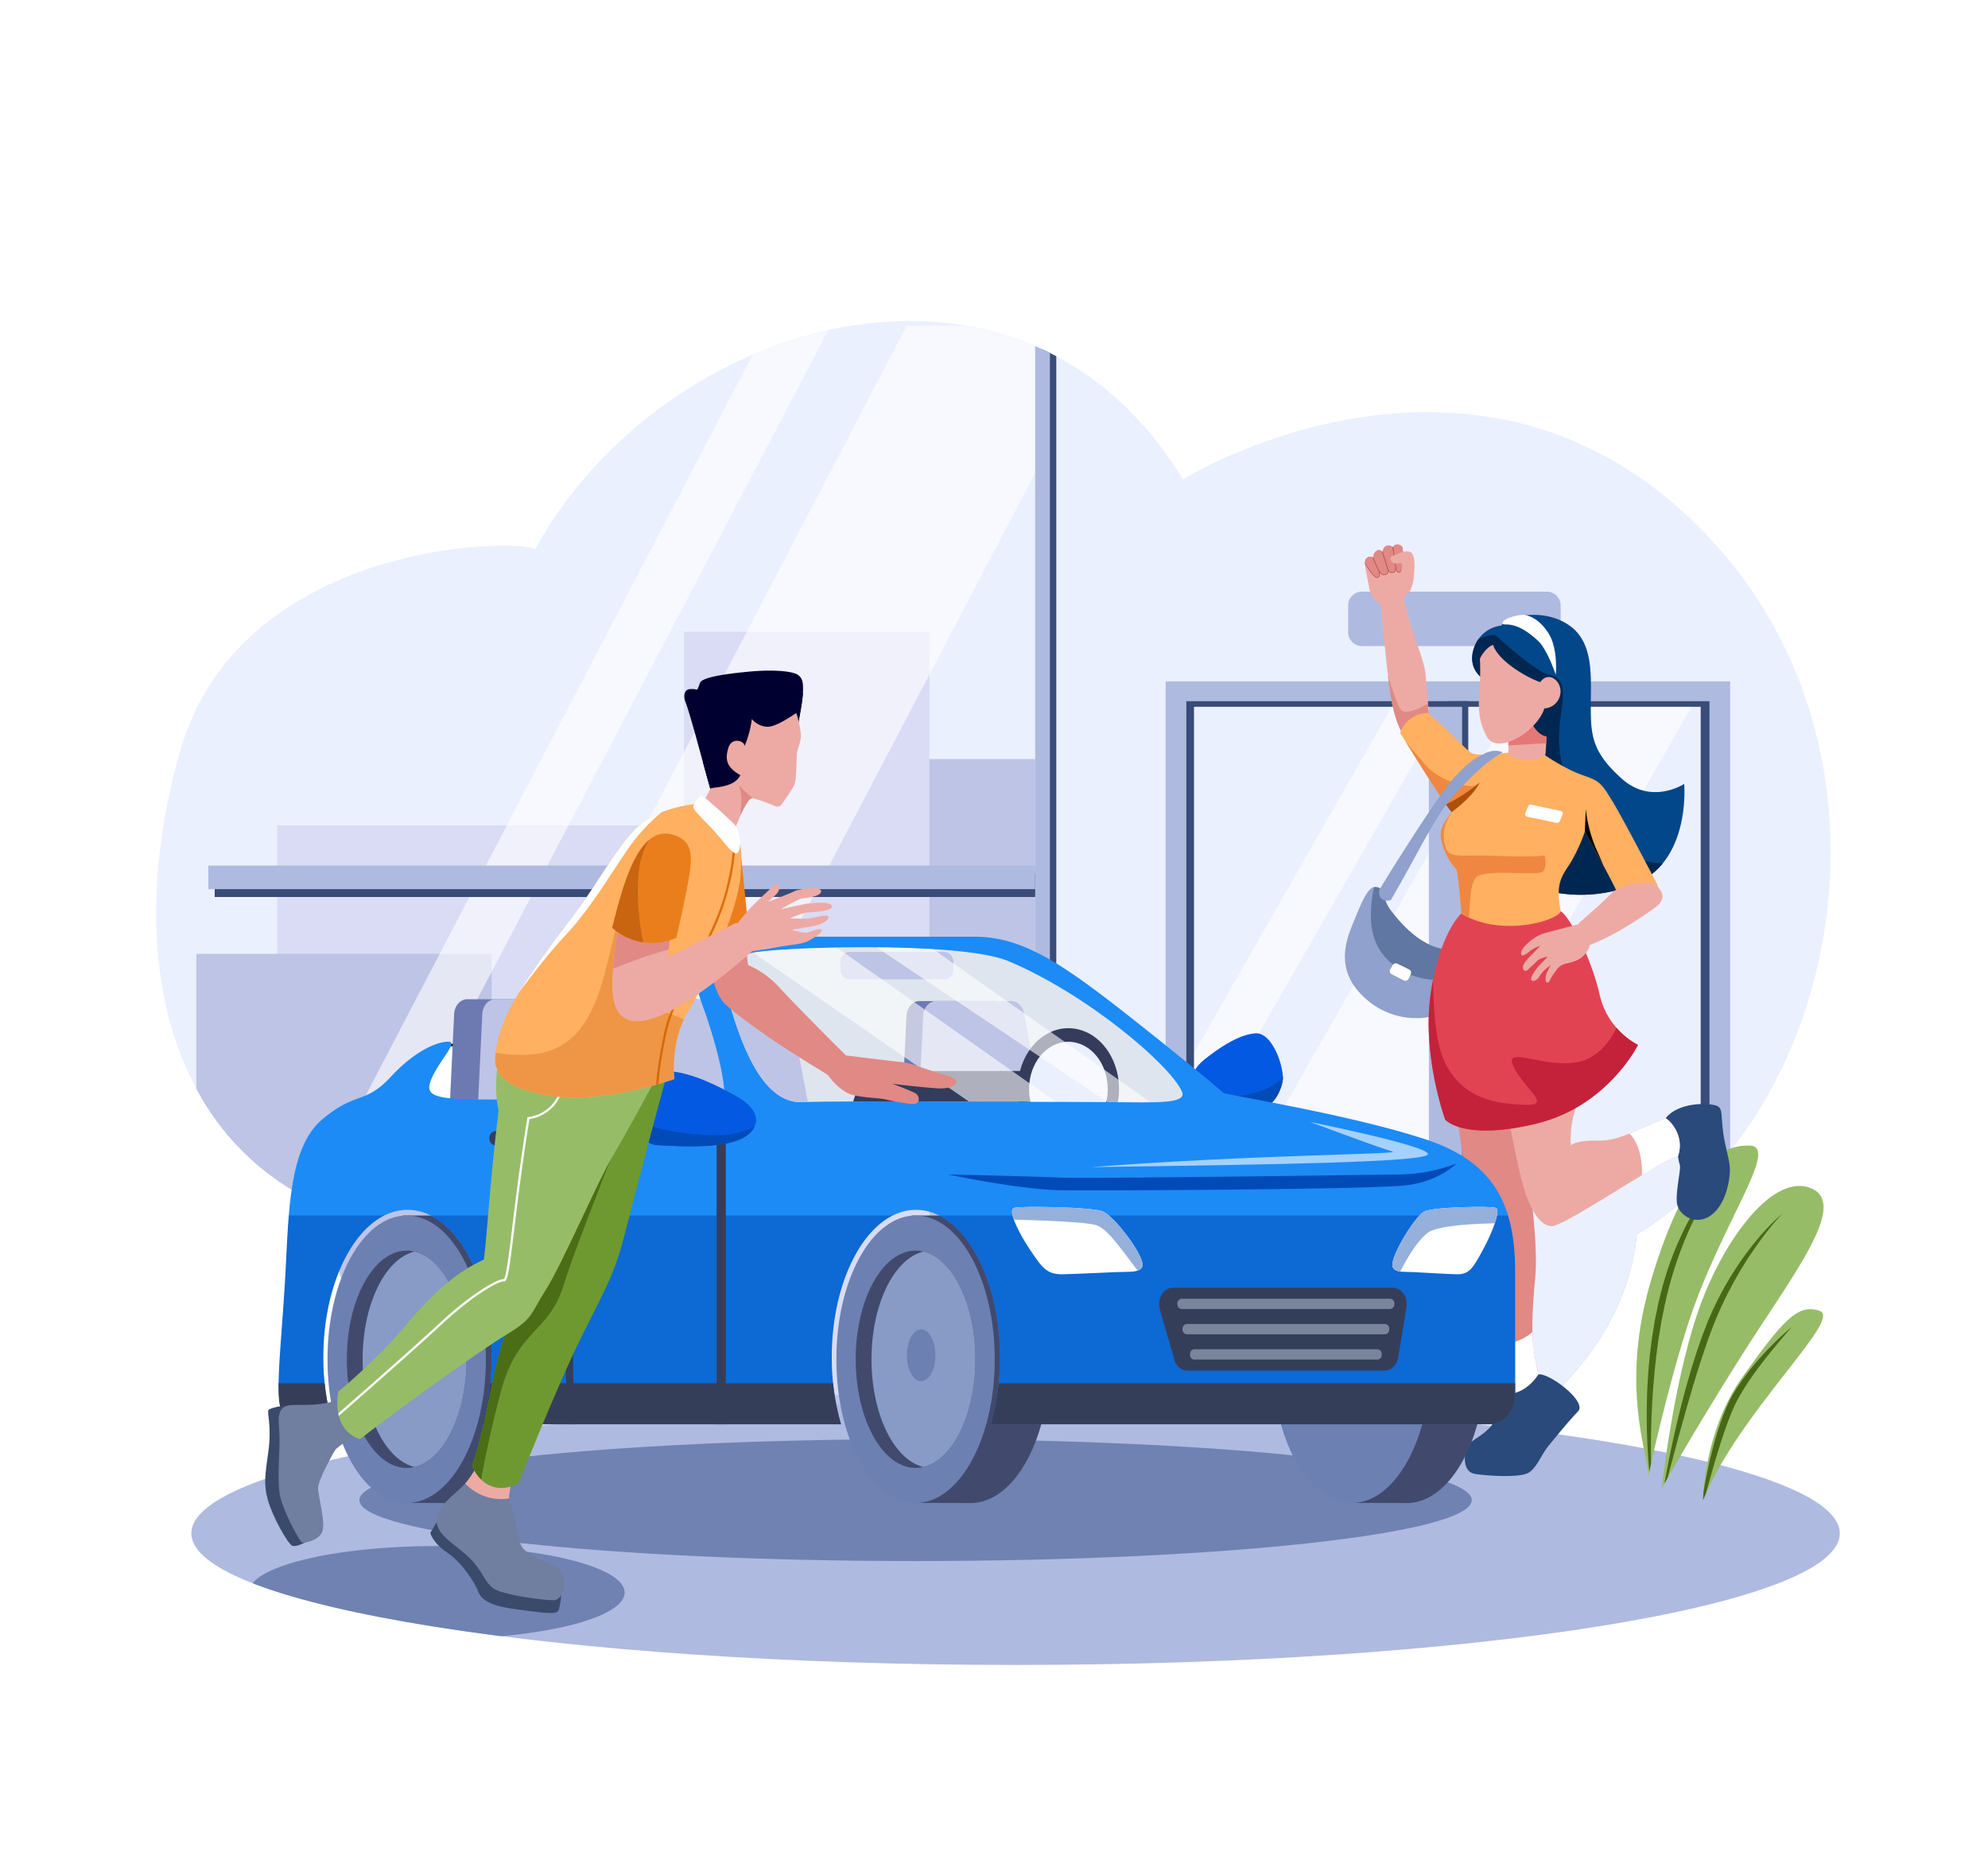 <svg xmlns="http://www.w3.org/2000/svg" xmlns:xlink="http://www.w3.org/1999/xlink" width="778" height="728" viewBox="0 0 778 728">
  <rect x="0" y="0" width="778" height="728" fill="#333333" stroke="none"/>
  <defs>
    <clipPath id="clip-path">
      <rect id="Rectangle_35809" data-name="Rectangle 35809" width="777.27" height="575.807" fill="none"/>
    </clipPath>
    <clipPath id="clip-path-3">
      <path id="Path_102020" data-name="Path 102020" d="M688.459,197.932c-7.408-4.445-116.308-3.314-139.42,80.395s-.686,153.237,58.717,177.444c2.265,33.379,14.773,81.443,105.273,98.539s135.23-55.467,135.23-55.467,17.249,66.521,106.4,73.188,159.751-47.411,164.889-106.086c80.7-48.3,110.426-193.935,21.938-279.126s-199.576-16.3-199.576-16.3c-26.584-43.766-66.1-61.99-106.8-61.985-57.8.006-117.964,36.792-146.656,89.395" transform="translate(-540.096 -108.537)" fill="none"/>
    </clipPath>
    <clipPath id="clip-path-4">
      <path id="Path_102024" data-name="Path 102024" d="M2379.714,787.347v311.631h63.634c63.192-12.659,108.586-56.371,112.667-102.984a132.876,132.876,0,0,0,28.477-23.146v-185.5Z" transform="translate(-2379.714 -787.347)" fill="none"/>
    </clipPath>
    <clipPath id="clip-path-5">
      <rect id="Rectangle_35758" data-name="Rectangle 35758" width="209.324" height="371.327" fill="none"/>
    </clipPath>
    <clipPath id="clip-path-6">
      <rect id="Rectangle_35759" data-name="Rectangle 35759" width="251.472" height="378.139" fill="none"/>
    </clipPath>
    <clipPath id="clip-path-8">
      <path id="Path_102029" data-name="Path 102029" d="M868.837,116.722c-50.385,7.968-99.25,41.785-124.24,87.6-6.835-4.1-100.074-3.453-132.607,62.423V415.412a101.474,101.474,0,0,0,51.9,46.75c2.265,33.379,14.773,81.443,105.273,98.539S904.4,505.234,904.4,505.234s7.118,27.459,35.858,48.862V124.771a118.658,118.658,0,0,0-27.319-8.049Z" transform="translate(-611.99 -116.722)" fill="none"/>
    </clipPath>
    <clipPath id="clip-path-9">
      <rect id="Rectangle_35767" data-name="Rectangle 35767" width="240.414" height="466.142" fill="none"/>
    </clipPath>
    <clipPath id="clip-path-10">
      <rect id="Rectangle_35768" data-name="Rectangle 35768" width="288.822" height="474.692" fill="none"/>
    </clipPath>
    <clipPath id="clip-path-13">
      <path id="Path_102034" data-name="Path 102034" d="M603.029,2090.114c0,28.438,144.414,51.491,322.558,51.491s322.558-23.053,322.558-51.491-144.414-51.491-322.558-51.491-322.558,23.053-322.558,51.491" transform="translate(-603.029 -2038.623)" fill="none"/>
    </clipPath>
    <clipPath id="clip-path-15">
      <path id="Path_102037" data-name="Path 102037" d="M3189.361,1632.686c-13.193,43.357-.818,70.281-1.44,77.884,0,0,7.082-33.293,15.567-59.6,12.453-38.606,36.115-69.428,24.284-69.93-.309-.013-.618-.02-.929-.02-11.6,0-24.634,9.438-37.482,51.662" transform="translate(-3183.251 -1581.024)" fill="none"/>
    </clipPath>
    <clipPath id="clip-path-17">
      <path id="Path_102040" data-name="Path 102040" d="M3242.4,1703.849c-9.353,28.167-13.69,67.56-13.69,67.56s18.991-33.313,37.343-61.333,35.2-51.37,20.254-56.352a11.691,11.691,0,0,0-3.724-.6c-14.336,0-31.589,24.845-40.182,50.724" transform="translate(-3228.709 -1653.125)" fill="none"/>
    </clipPath>
    <clipPath id="clip-path-19">
      <path id="Path_102043" data-name="Path 102043" d="M3318.066,1899.654c-15.339,21.482-15.483,48.257-15.483,48.257,14.01-34.247,54.484-70.673,45.766-73.982a10.565,10.565,0,0,0-3.774-.745c-7,0-13.459,8.194-26.51,26.471" transform="translate(-3302.583 -1873.183)" fill="none"/>
    </clipPath>
    <clipPath id="clip-path-21">
      <path id="Path_102046" data-name="Path 102046" d="M2674.4,1119.478c-2.8.206-5.99,8.548-8.481,14.74s-7.2,18.375,5.519,29.212a29.428,29.428,0,0,0,26.52,6.462s10.7-19.789,9.221-26.25c-12.25,2.221-22.279-9.827-26.183-14.942-3.765-4.933-2.153-9.239-6.131-9.239q-.22,0-.465.018" transform="translate(-2662.972 -1119.46)" fill="none"/>
    </clipPath>
    <clipPath id="clip-path-23">
      <path id="Path_102051" data-name="Path 102051" d="M2865.721,1544.078c1.211,8.026,4.392,18.022,8.026,46.19s5.149,37.861,5.149,37.861,8.632,2.271,15.144-7.572c-2.726-12.418-3.029-18.324-1.211-38.164s-6.664-64.515-6.664-64.515l-24.231-.909s2.574,19.082,3.786,27.108" transform="translate(-2861.935 -1516.97)" fill="none"/>
    </clipPath>
    <clipPath id="clip-path-25">
      <path id="Path_102054" data-name="Path 102054" d="M2956.609,1500.232s3.029,16.356,5.3,24.534,6.209,16.2,11.358,16.2,44.676-27.109,49.371-27.411c2.423-6.966-1.969-13.024-4.846-14.842-13.327,5.3-18.325,8.935-26.806,8.784s-10.3,1.817-10.3,1.817a38.048,38.048,0,0,1,4.24-19.991,43.014,43.014,0,0,0-28.32,10.9" transform="translate(-2956.609 -1489.328)" fill="none"/>
    </clipPath>
    <clipPath id="clip-path-27">
      <path id="Path_102057" data-name="Path 102057" d="M2831.266,1155.36l-5.957,1.817s-8.38,7.37-11.914,31.2,5.452,48.967,5.654,49.371,7.673,8.38,35.64,1.615,39.779-30.793,39.779-30.793a29.82,29.82,0,0,1-15.043-19.89c-3.332-14.539-11.611-30.188-15.144-32.409-4.291-1.389-10.518-1.8-16.409-1.8-8.665,0-16.606.894-16.606.894" transform="translate(-2812.574 -1154.466)" fill="none"/>
    </clipPath>
    <clipPath id="clip-path-29">
      <path id="Path_102067" data-name="Path 102067" d="M2709.621,508.746c-1.663-1.547-3.859-.464-3.872,1.87-1.621-1.88-3.839.013-3.729,2.195a2.051,2.051,0,0,0-3.237,1.678c-.06,2.1.818,5.514,1.68,10.328s3.786,5.464,4.256,6.143,1.216,8.766,1.216,8.766l9.111-3.511-1.013-8.445s1.8-2.675,2.518-3.973.9-10.472.083-11.228a18.426,18.426,0,0,0-2.886-1.827,14.393,14.393,0,0,1-.226-1.9,2.263,2.263,0,0,0-2.04-1.188,2.021,2.021,0,0,0-1.859,1.093" transform="translate(-2698.78 -507.653)" fill="none"/>
    </clipPath>
    <clipPath id="clip-path-31">
      <path id="Path_102071" data-name="Path 102071" d="M2727.642,611.919s2.07,23.07,3.584,33.267,4.392,15.144,4.392,15.144l5.856-.959,4.9-5.149s-.707-10.854-1.363-16.76-5.2-15.4-8.279-28.017a13.42,13.42,0,0,0-2.495-.245c-4.618,0-6.592,2.718-6.592,2.718" transform="translate(-2727.642 -609.201)" fill="none"/>
    </clipPath>
    <clipPath id="clip-path-33">
      <path id="Path_102074" data-name="Path 102074" d="M2901.58,637.545a12.807,12.807,0,0,0-10.74,8.94c-2.811,8.435,4.1,12.2,4.1,12.2s17.825,23.279,19.849,27.44-.337,49.257-1.237,51.844,21.479,9.671,41.835,0,17.769-38.461,17.769-38.461-12.708,8.434-24.4-2.024-12.146-16.981-12.146-28.34,1.35-24.741-8.322-31.6a24.327,24.327,0,0,0-14.038-4.193c-5.884,0-11.006,1.868-12.671,4.193" transform="translate(-2890.168 -633.352)" fill="none"/>
    </clipPath>
    <clipPath id="clip-path-35">
      <path id="Path_102081" data-name="Path 102081" d="M2761.81,816.532s16.415,26.78,20.125,30.945c-1.212,1.893-5.149,6.007-4.139,10.651a25.326,25.326,0,0,0,6.159,12.015s1.413,9.389,1.716,17.062c15.649,9.39,37.558,2.827,38.972-.908-2.524-11.813,1.211-14.539,4.341-19.89a66.076,66.076,0,0,0,5.048-11.207s8.582,15.144,12.217,22.716c8.83,5.412,16.356-1.716,16.356-1.716s-13.125-25.341-17.668-32.813-5.115-8.077-11.779-10.366-14.606-7.74-14.606-7.74-1.481-1.279-2.692-2.356l-10.635,1.157s-13.125,1.738-15.481.324-11.039-10.9-17.1-15.683a11.322,11.322,0,0,0-10.837,7.808" transform="translate(-2761.81 -808.724)" fill="none"/>
    </clipPath>
    <clipPath id="clip-path-37">
      <path id="Path_102089" data-name="Path 102089" d="M2955,824.858v8.01c5.654,5.788,14.4.808,14.4.808s.27-.673.471-7.337c-4.442-.74-6.529-6.866-6.529-6.866Z" transform="translate(-2954.996 -819.473)" fill="none"/>
    </clipPath>
    <clipPath id="clip-path-39">
      <path id="Path_102093" data-name="Path 102093" d="M2413.677,1380.6c-7.018.55-14.975,6.412-19.451,9.893s-5.935,7.266-5.47,10.351c1.824,12.091,23.374,8.885,27.519,8.794s7.46-6.046,8.178-10.534c.705-4.406-3.594-18.52-10.389-18.519-.128,0-.257.005-.386.015" transform="translate(-2388.673 -1380.582)" fill="none"/>
    </clipPath>
    <clipPath id="clip-path-41">
      <path id="Path_102107" data-name="Path 102107" d="M1789.4,1811.184c0,23.483,10.486,42.52,23.422,42.52s23.421-19.037,23.421-42.52-10.486-42.52-23.421-42.52-23.422,19.037-23.422,42.52" transform="translate(-1789.403 -1768.664)" fill="none"/>
    </clipPath>
    <clipPath id="clip-path-43">
      <path id="Path_102113" data-name="Path 102113" d="M880.686,1811.184c0,23.483,10.486,42.52,23.422,42.52s23.421-19.037,23.421-42.52-10.486-42.52-23.421-42.52-23.422,19.037-23.422,42.52" transform="translate(-880.686 -1768.664)" fill="none"/>
    </clipPath>
    <clipPath id="clip-path-45">
      <path id="Path_102120" data-name="Path 102120" d="M925.537,1208.044c-8.665,0-5.607,13.7-.413,28.024s9.757,33.14,7.436,35.672-36.549,0-71.087,0-45.349.867-43.5-6.14,11.056-15.926,7.769-16.4-12.563,2.4-22.865,13.531c-10.479,11.321-13.72,5.5-27.211,17.038s-12.858,38.909-14.406,64.03c-2.472,40.122-5.945,55.072,5.945,55.072h12.726a94.055,94.055,0,0,1-3.611-26.274c0-31.841,14.742-57.653,32.927-57.653s32.927,25.812,32.927,57.653a94.046,94.046,0,0,1-3.61,26.274H978.9a94.048,94.048,0,0,1-3.611-26.274c0-31.841,14.742-57.653,32.927-57.653s32.927,25.812,32.927,57.653a94.05,94.05,0,0,1-3.611,26.274h195.713c5.247,0,9.5-5.112,9.5-11.419v-48.325c0-27.481-9.3-43.419-35.595-51.938s-63.34-14.84-78.431-17.863c0,0-10.29-9.068-37.5-30.5s-41.936-30.778-60.367-30.778Z" transform="translate(-758.803 -1208.044)" fill="none"/>
    </clipPath>
    <clipPath id="clip-path-46">
      <rect id="Rectangle_35791" data-name="Rectangle 35791" width="594.193" height="142.106" fill="none"/>
    </clipPath>
    <clipPath id="clip-path-47">
      <rect id="Rectangle_35793" data-name="Rectangle 35793" width="131.793" height="17.672" fill="none"/>
    </clipPath>
    <clipPath id="clip-path-49">
      <path id="Path_102131" data-name="Path 102131" d="M1567.209,1229.23c-7.775,2.382-11.738,7.878-8.079,19.786s11.738,39.205,28.506,38.473,109.758.014,123.325.014,27.429.887,25.255-4.106c-4.573-10.5-37.45-38.412-68.243-51.236-9.931-4.01-33.848-5.314-55.96-5.314-21.333,0-40.986,1.213-44.8,2.383" transform="translate(-1557.755 -1226.847)" fill="none"/>
    </clipPath>
    <clipPath id="clip-path-50">
      <rect id="Rectangle_35795" data-name="Rectangle 35795" width="126.218" height="87.459" fill="none"/>
    </clipPath>
    <clipPath id="clip-path-51">
      <rect id="Rectangle_35796" data-name="Rectangle 35796" width="140.274" height="88.002" fill="none"/>
    </clipPath>
    <clipPath id="clip-path-53">
      <path id="Path_102134" data-name="Path 102134" d="M1385.933,1466.417c.991,4.488,5.564,10.443,11.281,10.534s35.442,3.3,37.958-8.794c.642-3.085-1.372-6.87-7.546-10.351s-17.15-9.344-26.83-9.893c-.179-.01-.357-.015-.533-.015-9.374,0-15.3,14.113-14.33,18.519" transform="translate(-1385.829 -1447.898)" fill="none"/>
    </clipPath>
    <clipPath id="clip-path-55">
      <path id="Path_102141" data-name="Path 102141" d="M2069.456,1690.949c-2.845.733,1.931,10.182,6.4,16.755s6.3,9.382,12.6,9.26,21.342-.977,25.712-.977,5.6-1.359,5.488-2.931c-.354-4.809-11.179-18.809-15.447-20.641-2.917-1.252-16.749-1.819-26.125-1.82a60.855,60.855,0,0,0-8.632.354" transform="translate(-2068.598 -1690.595)" fill="none"/>
    </clipPath>
    <clipPath id="clip-path-57">
      <path id="Path_102144" data-name="Path 102144" d="M2760.151,1692.414c-3.437,1.832-12.153,15.832-12.439,20.641-.094,1.572.9,2.931,4.419,2.931s15.63.855,20.7.977,6.547-2.687,10.147-9.26,7.447-16.022,5.155-16.755a39.561,39.561,0,0,0-6.951-.354c-7.549,0-18.687.568-21.036,1.819" transform="translate(-2747.706 -1690.595)" fill="none"/>
    </clipPath>
    <clipPath id="clip-path-59">
      <path id="Path_102150" data-name="Path 102150" d="M1041.894,2175.178c-3.345,7.188,5.052,11.173,11.529,17.08s6.334,11.457,11.885,13.45,17.293,3.629,21.563,3.629,5.835-8.967,1.922-12.169-14.233-5.195-15.158-10.817-4.056-16.795-4.2-17.222,1.067-6.832,1.067-6.832-8.042-2.206-14.233-4.483c-4.483,8.967-11.031,10.176-14.375,17.364" transform="translate(-1041.134 -2157.814)" fill="none"/>
    </clipPath>
    <clipPath id="clip-path-61">
      <path id="Path_102153" data-name="Path 102153" d="M1155.748,1453.513s-24.018,69.26-24.338,71.021-6.4,14.09-12.649,25.619-8.006,36.187-14.571,54.6c6.565,13.77,18.254,6.725,18.254,6.725s14.891-37.949,24.979-58.124,12.81-24.5,16.973-40.991,16.012-61.166,16.332-61.646Z" transform="translate(-1104.189 -1450.719)" fill="none"/>
    </clipPath>
    <clipPath id="clip-path-63">
      <path id="Path_102156" data-name="Path 102156" d="M926.745,1437.084c-3.363,26.9-4.643,50.6-5.764,58.284-10.088,4.643-19.054,12.009-30.423,25.619s-26.58,26.1-26.58,26.1-3.042,14.731,8.486,18.574c17.773-13.77,46.915-34.586,57.483-40.991s9.127-7.846,15.372-17.613,20.137-42.111,25.92-51.879,16.832-30.191,16.832-30.191l-61.326-10.8c.8,1.281-2.562,11.208,0,22.9" transform="translate(-863.614 -1414.187)" fill="none"/>
    </clipPath>
    <clipPath id="clip-path-65">
      <path id="Path_102161" data-name="Path 102161" d="M1508.446,733.358c-10.461,1-18.289,2.348-19,4.412a15.567,15.567,0,0,1-1.068,2.633,9.037,9.037,0,0,0-2.989-.213c-1.779.142-2.633,2.277-1.637,4.91s2.918,9.18,5.2,17.578,4.554,16.51,4.554,16.51l4.768,2.491s1.922-1.708,9.18-4.483,5.053-.64,10.105-5.693,9.821-15.3,9.821-15.3,2.064-9.678,2.348-14.162-.142-6.191-1.993-7.472c-1.305-.9-5.16-1.63-10.989-1.63-2.435,0-5.214.127-8.3.42" transform="translate(-1483.33 -732.938)" fill="none"/>
    </clipPath>
    <clipPath id="clip-path-67">
      <path id="Path_102164" data-name="Path 102164" d="M1548.714,811.56c-2.322,1.352-5.1,2.7-7.019,2.669a8.382,8.382,0,0,1-6.084-3.024,40.216,40.216,0,0,1-2.811,10.5c-.285-2.135-5.124-3.487-6.4.854s-.854,7.4,4.7,10.6c-2.419,5.266-11.528,4.555-11.742,5.337s-2.917,5.337-2.917,5.337l12.027,11.813s4.91-13.592,7.152-13.45c1.669.106,6.753,2.107,9.239,3.121a1.969,1.969,0,0,0,2.326-.649c1.551-2.087,4.566-6.281,5.194-8.165.854-2.562.641-10.817.925-12.312s1.708-4.555,1.494-7.188a39.882,39.882,0,0,0-1.779-8.112h-.005c-.15,0-2,1.335-4.292,2.669" transform="translate(-1516.432 -808.891)" fill="none"/>
    </clipPath>
    <clipPath id="clip-path-69">
      <path id="Path_102169" data-name="Path 102169" d="M1203.669,977.258c-8.753,6.191-17.471,23.271-26.437,35.12s-25.619,33.3-29.782,46.755-1.174,15.158-1.174,15.158.107,7.152,20.709,10.461,48.463-6.618,48.463-6.618-1.708-14.731,5.337-26.366,19.045-38.963,20.411-51.879-.555-15.051-.555-15.051l-15.407-14.553s-12.81.783-21.563,6.974" transform="translate(-1145.237 -970.284)" fill="none"/>
    </clipPath>
    <clipPath id="clip-path-70">
      <rect id="Rectangle_35806" data-name="Rectangle 35806" width="103.249" height="93.49" fill="none"/>
    </clipPath>
    <clipPath id="clip-path-72">
      <path id="Path_102175" data-name="Path 102175" d="M1376.453,1196.755l1.068-9.394s-12.49-.427-20.492-3.309c-1.7,16.439-6.942,37.788,7.682,37.788s44.631-27.327,44.631-27.327,2.978-7.045-6.2-11.208c-8.326,4.27-26.687,13.45-26.687,13.45" transform="translate(-1354.711 -1183.305)" fill="none"/>
    </clipPath>
    <clipPath id="clip-path-74">
      <path id="Path_102178" data-name="Path 102178" d="M1354.555,1060.694a23.443,23.443,0,0,0,25.085,3.949s3.523-14.838,5.124-24.658-.026-13.938-6.832-15.8a9.882,9.882,0,0,0-2.615-.365c-11.83,0-17.274,23.416-20.763,36.873" transform="translate(-1354.555 -1023.821)" fill="none"/>
    </clipPath>
    <clipPath id="clip-Web_Blog_Sınırsız_İMM_Nedir_Limitsiz_İMM_Ne_İşe_Yarar_">
      <rect width="778" height="728"/>
    </clipPath>
  </defs>
  <g id="Web_Blog_Sınırsız_İMM_Nedir_Limitsiz_İMM_Ne_İşe_Yarar_" data-name="Web|| Blog || Sınırsız İMM Nedir? Limitsiz İMM Ne İşe Yarar?" clip-path="url(#clip-Web_Blog_Sınırsız_İMM_Nedir_Limitsiz_İMM_Ne_İşe_Yarar_)">
    <rect width="778" height="728" fill="#fff"/>
    <g id="Group_76773" data-name="Group 76773" transform="translate(-57.27 101.817)">
      <g id="Group_76772" data-name="Group 76772" clip-path="url(#clip-path)">
        <g id="Group_76618" data-name="Group 76618">
          <g id="Group_76617" data-name="Group 76617" clip-path="url(#clip-path)">
            <path id="Path_102019" data-name="Path 102019" d="M941.913,170.523S1053,101.629,1141.49,186.82s58.76,230.821-21.938,279.126c-5.138,58.675-75.734,112.753-164.889,106.086s-106.4-73.188-106.4-73.188-44.73,72.562-135.23,55.467S610.02,489.15,607.755,455.771c-59.4-24.207-81.829-93.734-58.717-177.444s132.013-84.84,139.421-80.4C737.351,108.3,877.568,64.59,941.913,170.523" transform="translate(-421.733 -84.751)" fill="#ebf0ff"/>
          </g>
        </g>
        <g id="Group_76620" data-name="Group 76620" transform="translate(118.363 23.786)">
          <g id="Group_76619" data-name="Group 76619" clip-path="url(#clip-path-3)">
            <rect id="Rectangle_35756" data-name="Rectangle 35756" width="220.931" height="327.07" transform="translate(395.078 141.043)" fill="#aebae0"/>
            <rect id="Rectangle_35757" data-name="Rectangle 35757" width="204.779" height="311.631" transform="translate(403.155 148.762)" fill="#ebf0ff"/>
          </g>
        </g>
        <g id="Group_76628" data-name="Group 76628" transform="translate(521.517 172.548)">
          <g id="Group_76627" data-name="Group 76627" clip-path="url(#clip-path-4)">
            <g id="Group_76623" data-name="Group 76623" transform="translate(-81.814 -49.061)" opacity="0.6">
              <g id="Group_76622" data-name="Group 76622">
                <g id="Group_76621" data-name="Group 76621" clip-path="url(#clip-path-5)">
                  <path id="Path_102021" data-name="Path 102021" d="M2009.035,894.149l-2.645,40.657,209.324-365.1-17.837-6.224Z" transform="translate(-2006.39 -563.478)" fill="#fff"/>
                </g>
              </g>
            </g>
            <g id="Group_76626" data-name="Group 76626" transform="translate(-39.299 -36.052)" opacity="0.6">
              <g id="Group_76625" data-name="Group 76625">
                <g id="Group_76624" data-name="Group 76624" clip-path="url(#clip-path-6)">
                  <path id="Path_102022" data-name="Path 102022" d="M2200.386,953.513l42.147,47.468,209.324-365.1-62.63-13.034Z" transform="translate(-2200.387 -622.841)" fill="#fff"/>
                </g>
              </g>
            </g>
            <rect id="Rectangle_35760" data-name="Rectangle 35760" width="8.232" height="310.538" transform="translate(102.126 -4.983)" fill="#394b77"/>
            <rect id="Rectangle_35761" data-name="Rectangle 35761" width="13.002" height="373.892" transform="translate(94.945 -0.906)" fill="#aebae0"/>
            <path id="Path_102023" data-name="Path 102023" d="M2334.282,1006.763l12.982-3.087v-329.7H2545.56v334.833l16.095-16.094v-353.4l-225.492,24.722Z" transform="translate(-2344.239 -671.755)" fill="#394b77"/>
          </g>
        </g>
        <g id="Group_76630" data-name="Group 76630" transform="translate(118.363 23.786)">
          <g id="Group_76629" data-name="Group 76629" clip-path="url(#clip-path-3)">
            <path id="Path_102025" data-name="Path 102025" d="M2746.5,591.877h-72.333a5.416,5.416,0,0,0-5.416,5.416v10.483a5.416,5.416,0,0,0,5.416,5.416H2746.5a5.416,5.416,0,0,0,5.416-5.416V597.293a5.416,5.416,0,0,0-5.416-5.416" transform="translate(-2202.253 -485.952)" fill="#aebae0"/>
            <rect id="Rectangle_35762" data-name="Rectangle 35762" width="328.265" height="465.444" transform="translate(15.756 1.794)" fill="#ebf0ff"/>
          </g>
        </g>
        <g id="Group_76638" data-name="Group 76638" transform="translate(134.118 25.58)">
          <g id="Group_76637" data-name="Group 76637" clip-path="url(#clip-path-8)">
            <rect id="Rectangle_35763" data-name="Rectangle 35763" width="153.101" height="304.344" transform="translate(31.648 195.631)" fill="#d9dcf4"/>
            <rect id="Rectangle_35764" data-name="Rectangle 35764" width="129.147" height="304.344" transform="translate(-13.602 245.883)" fill="#bec4e5"/>
            <rect id="Rectangle_35765" data-name="Rectangle 35765" width="129.147" height="304.344" transform="translate(230.33 169.652)" fill="#bec4e5"/>
            <rect id="Rectangle_35766" data-name="Rectangle 35766" width="96.066" height="298.767" transform="translate(190.813 119.845)" fill="#d9dcf4"/>
            <g id="Group_76633" data-name="Group 76633" transform="translate(17.139 -25.58)" opacity="0.6">
              <g id="Group_76632" data-name="Group 76632">
                <g id="Group_76631" data-name="Group 76631" clip-path="url(#clip-path-9)">
                  <path id="Path_102027" data-name="Path 102027" d="M693.234,415.1,690.2,466.143,930.611,7.813,910.125,0Z" transform="translate(-690.196 0)" fill="#fff"/>
                </g>
              </g>
            </g>
            <g id="Group_76636" data-name="Group 76636" transform="translate(65.968 -9.249)" opacity="0.6">
              <g id="Group_76635" data-name="Group 76635">
                <g id="Group_76634" data-name="Group 76634" clip-path="url(#clip-path-10)">
                  <path id="Path_102028" data-name="Path 102028" d="M913.006,489.626l48.408,59.588L1201.829,90.884,1129.9,74.521Z" transform="translate(-913.006 -74.521)" fill="#fff"/>
                </g>
              </g>
            </g>
          </g>
        </g>
        <g id="Group_76640" data-name="Group 76640" transform="translate(118.363 23.786)">
          <g id="Group_76639" data-name="Group 76639" clip-path="url(#clip-path-3)">
            <rect id="Rectangle_35769" data-name="Rectangle 35769" width="5.773" height="461.949" transform="translate(346.51 9.762)" fill="#394b77"/>
            <rect id="Rectangle_35770" data-name="Rectangle 35770" width="323.587" height="9.234" transform="translate(22.923 216.195)" fill="#394b77"/>
            <rect id="Rectangle_35771" data-name="Rectangle 35771" width="5.773" height="461.949" transform="translate(344.02 6.686)" fill="#aebae0"/>
            <rect id="Rectangle_35772" data-name="Rectangle 35772" width="323.587" height="9.234" transform="translate(20.433 213.12)" fill="#aebae0"/>
          </g>
        </g>
        <g id="Group_76642" data-name="Group 76642">
          <g id="Group_76641" data-name="Group 76641" clip-path="url(#clip-path)">
            <path id="Path_102031" data-name="Path 102031" d="M1248.146,2090.114c0,28.438-144.414,51.491-322.558,51.491s-322.558-23.053-322.558-51.491,144.414-51.491,322.558-51.491,322.558,23.053,322.558,51.491" transform="translate(-470.875 -1591.856)" fill="#aebae0"/>
          </g>
        </g>
        <g id="Group_76644" data-name="Group 76644" transform="translate(132.155 446.767)">
          <g id="Group_76643" data-name="Group 76643" clip-path="url(#clip-path-13)">
            <path id="Path_102032" data-name="Path 102032" d="M1120.744,2105.37c-120.21,0-217.659,10.675-217.659,23.844s97.449,23.844,217.659,23.844,217.659-10.675,217.659-23.844-97.449-23.844-217.659-23.844" transform="translate(-837.327 -2090.742)" fill="#6f82b2"/>
            <path id="Path_102033" data-name="Path 102033" d="M779,2296.222c-40.631,0-73.569,8.145-73.569,18.193s32.938,18.193,73.569,18.193,73.569-8.145,73.569-18.193-32.938-18.193-73.569-18.193" transform="translate(-682.993 -2239.769)" fill="#6f82b2"/>
          </g>
        </g>
        <g id="Group_76646" data-name="Group 76646">
          <g id="Group_76645" data-name="Group 76645" clip-path="url(#clip-path)">
            <path id="Path_102035" data-name="Path 102035" d="M3187.921,1710.569c.623-7.6-11.752-34.526,1.44-77.883s26.58-52.144,38.411-51.642-11.831,31.324-24.284,69.93c-8.485,26.3-15.567,59.6-15.567,59.6" transform="translate(-2485.638 -1234.54)" fill="#97bc68"/>
          </g>
        </g>
        <g id="Group_76648" data-name="Group 76648" transform="translate(697.613 346.483)">
          <g id="Group_76647" data-name="Group 76647" clip-path="url(#clip-path-15)">
            <path id="Path_102036" data-name="Path 102036" d="M3227.7,1627.917c-1.747,2.177-3.364,4.458-4.9,6.794s-2.943,4.755-4.285,7.21-2.557,4.979-3.712,7.529c-.587,1.271-1.121,2.565-1.67,3.854-.517,1.3-1.042,2.6-1.517,3.917-.5,1.31-.949,2.635-1.4,3.961-.229.662-.428,1.333-.644,2s-.432,1.333-.622,2.006c-.4,1.343-.792,2.687-1.139,4.044-.176.677-.366,1.352-.531,2.032l-.493,2.041-.245,1.021-.21,1.028-.421,2.055-.421,2.055-.21,1.028c-.069.343-.145.684-.2,1.03l-.674,4.139-.336,2.069c-.1.691-.184,1.385-.275,2.077l-.519,4.158c-.1.692-.152,1.388-.219,2.083l-.193,2.085c-.535,5.558-.792,11.137-.885,16.711s.043,11.149.332,16.709c.09,1.39.161,2.779.278,4.167s.2,2.775.354,4.16c.261,2.77.584,5.535,1.013,8.283-.07-1.389-.133-2.776-.174-4.164l-.068-2.081-.044-2.081c-.056-2.774-.092-5.547-.07-8.319.006-.693-.012-1.385,0-2.078l.028-2.078.028-2.077c.01-.692.041-1.384.06-2.077.053-1.384.068-2.768.123-4.151l.187-4.147.046-1.036.069-1.035.139-2.07.13-2.07.066-1.035.089-1.033.351-4.131.085-1.033.113-1.03.226-2.059.223-2.059c.074-.686.138-1.374.24-2.057l.56-4.1c.1-.683.174-1.369.281-2.051l.34-2.041.678-4.081c.05-.342.124-.678.191-1.016l.2-1.013.407-2.027.407-2.027.2-1.014.232-1.006.462-2.013c.156-.671.334-1.335.5-2,.325-1.338.7-2.661,1.064-3.99.174-.666.382-1.322.574-1.983s.383-1.323.6-1.977c.423-1.31.826-2.627,1.283-3.925q1.332-3.909,2.887-7.74c1.035-2.553,2.164-5.069,3.361-7.552s2.481-4.928,3.854-7.323c.679-1.2,1.39-2.387,2.116-3.562s1.489-2.329,2.27-3.471,1.585-2.269,2.426-3.37,1.7-2.187,2.636-3.218a53.666,53.666,0,0,0-5.645,6.157" transform="translate(-3197.851 -1612.833)" fill="#476814"/>
          </g>
        </g>
        <g id="Group_76650" data-name="Group 76650">
          <g id="Group_76649" data-name="Group 76649" clip-path="url(#clip-path)">
            <path id="Path_102038" data-name="Path 102038" d="M3228.709,1771.408s4.337-39.393,13.69-67.56,28.962-55.107,43.907-50.125-1.9,28.332-20.254,56.352-37.343,61.333-37.343,61.333" transform="translate(-2521.134 -1290.841)" fill="#97bc68"/>
          </g>
        </g>
        <g id="Group_76652" data-name="Group 76652" transform="translate(707.575 362.284)">
          <g id="Group_76651" data-name="Group 76651" clip-path="url(#clip-path-17)">
            <path id="Path_102039" data-name="Path 102039" d="M3265.3,1713.275l-.618.75-.6.766-1.191,1.536c-.4.508-.781,1.034-1.164,1.557l-1.148,1.57q-2.26,3.167-4.31,6.48c-.709,1.088-1.351,2.217-2.012,3.334l-.981,1.683-.923,1.715-.921,1.717-.46.86-.428.875-1.706,3.506c-.538,1.184-1.04,2.385-1.559,3.579-.254.6-.524,1.193-.764,1.8l-.7,1.815c-.464,1.212-.935,2.422-1.384,3.639l-1.28,3.669-.633,1.837-.589,1.849-1.177,3.7c-.382,1.236-.734,2.479-1.1,3.718l-.547,1.86c-.185.619-.363,1.24-.529,1.864l-1.02,3.738c-.168.624-.345,1.245-.505,1.87l-.478,1.877-.954,3.753-.9,3.767q-.9,3.765-1.727,7.546l-.8,3.786c-.267,1.262-.533,2.524-.781,3.79-.993,5.063-1.945,10.134-2.7,15.24,1.33-4.986,2.615-9.974,3.96-14.947q1.974-7.468,4.039-14.9c2.78-9.9,5.606-19.795,8.931-29.492l1.251-3.633c.436-1.2.9-2.393,1.344-3.592l.67-1.8c.229-.6.486-1.178.728-1.768.494-1.175.974-2.356,1.474-3.529,2.082-4.663,4.4-9.219,6.919-13.672l.961-1.661.48-.831c.164-.275.336-.544.5-.817l1.012-1.631c.34-.542.662-1.1,1.019-1.627l1.047-1.61c.35-.537.694-1.077,1.064-1.6l1.092-1.581.548-.79.564-.778a114.366,114.366,0,0,1,9.716-11.961,87.361,87.361,0,0,0-10.735,11.179" transform="translate(-3228.709 -1691.364)" fill="#476814"/>
          </g>
        </g>
        <g id="Group_76654" data-name="Group 76654">
          <g id="Group_76653" data-name="Group 76653" clip-path="url(#clip-path)">
            <path id="Path_102041" data-name="Path 102041" d="M3302.583,1947.911s.144-26.775,15.483-48.257,21.566-29.034,30.283-25.725-31.756,39.735-45.766,73.982" transform="translate(-2578.818 -1462.673)" fill="#97bc68"/>
          </g>
        </g>
        <g id="Group_76656" data-name="Group 76656" transform="translate(723.765 410.51)">
          <g id="Group_76655" data-name="Group 76655" clip-path="url(#clip-path-19)">
            <path id="Path_102042" data-name="Path 102042" d="M3319.3,1919.832a90.816,90.816,0,0,0-6.265,8.344l-.368.542-.346.557-.69,1.117c-.227.376-.466.736-.684,1.124l-.654,1.163c-.828,1.566-1.558,3.164-2.247,4.773q-1,2.426-1.869,4.886c-.566,1.645-1.115,3.292-1.612,4.953-1.005,3.319-1.889,6.666-2.674,10.033s-1.482,6.75-2.084,10.15c-.586,3.4-1.135,6.811-1.49,10.248,1.835-6.654,3.636-13.289,5.573-19.87q.361-1.234.736-2.463l.748-2.458c.517-1.632,1.021-3.267,1.568-4.884s1.093-3.234,1.68-4.833,1.2-3.183,1.848-4.745,1.353-3.094,2.117-4.581l.592-1.1c.2-.366.426-.728.638-1.092l.647-1.091.322-.547.342-.537c1.784-2.885,3.753-5.671,5.789-8.412s4.167-5.427,6.347-8.077,4.421-5.26,6.7-7.851a103.227,103.227,0,0,0-7.653,6.988q-3.665,3.673-7.013,7.663" transform="translate(-3299.254 -1898.168)" fill="#476814"/>
          </g>
        </g>
        <g id="Group_76658" data-name="Group 76658">
          <g id="Group_76657" data-name="Group 76657" clip-path="url(#clip-path)">
            <path id="Path_102044" data-name="Path 102044" d="M2674.4,1119.477c4.569-.336,2.692,4.106,6.6,9.221s13.933,17.164,26.183,14.942c1.481,6.462-9.221,26.25-9.221,26.25a29.428,29.428,0,0,1-26.52-6.462c-12.721-10.837-8.01-23.02-5.519-29.212s5.684-14.535,8.481-14.741" transform="translate(-2079.378 -874.129)" fill="#8fa1cc"/>
          </g>
        </g>
        <g id="Group_76660" data-name="Group 76660" transform="translate(583.594 245.331)">
          <g id="Group_76659" data-name="Group 76659" clip-path="url(#clip-path-21)">
            <path id="Path_102045" data-name="Path 102045" d="M2746.329,1126.772c-5.788-1.817-34.933-23.572-34.933-23.572,0,.216-3.971,12.937-.942,23.033s14.942,19.721,33.587,16.221c3.635-11.24,8.077-13.866,2.288-15.683" transform="translate(-2699.159 -1106.763)" fill="#6177a3"/>
          </g>
        </g>
        <g id="Group_76662" data-name="Group 76662">
          <g id="Group_76661" data-name="Group 76661" clip-path="url(#clip-path)">
            <path id="Path_102047" data-name="Path 102047" d="M3256.388,1507.882c-1.666-1.363-14.993-2.423-20.6,4.543,0,4.543,4.392,10.9,4.392,10.9l.454,3.938a18.811,18.811,0,0,0,.7,3.483c.509,1.515-1.611,9.844-1.157,14.69s7.269,9.39,13.327,5,7.421-14.084,7.421-17.87-1.969-8.965-2.726-15.311-.151-8.012-1.817-9.375" transform="translate(-2526.664 -1176.648)" fill="#294a7a"/>
            <path id="Path_102048" data-name="Path 102048" d="M2905.945,1989.561a42.655,42.655,0,0,1-10.45,4.392l-4.694,3.18s.2,8.919-3.837,13.226-8.077,4.846-9.221,8.615-.808,8.885,3.5,9.558,17.7,1.683,21.068-.606,4.577-6.8,8.009-10.9,7.539-9.221,11.173-12.99-11.173-15.077-15.548-14.471" transform="translate(-2246.642 -1553.528)" fill="#294a7a"/>
            <path id="Path_102049" data-name="Path 102049" d="M2861.935,1516.969s2.574,19.082,3.786,27.109,4.392,18.022,8.027,46.19,5.149,37.861,5.149,37.861,8.632,2.271,15.145-7.572c-2.726-12.419-3.029-18.325-1.212-38.164s-6.664-64.515-6.664-64.515Z" transform="translate(-2234.739 -1184.523)" fill="#e08985"/>
          </g>
        </g>
        <g id="Group_76664" data-name="Group 76664" transform="translate(627.196 332.446)">
          <g id="Group_76663" data-name="Group 76663" clip-path="url(#clip-path-23)">
            <path id="Path_102050" data-name="Path 102050" d="M2905.5,1905.609s-1.414,10.9-2.423,19.99a10.569,10.569,0,0,0,8.279,11.914c1.413.2,22.212-10.576,22.212-10.576s.4-4.568-6.663-27.587c-9.894,12.115-21.4,6.26-21.4,6.26" transform="translate(-2893.994 -1815.55)" fill="#fff"/>
          </g>
        </g>
        <g id="Group_76666" data-name="Group 76666">
          <g id="Group_76665" data-name="Group 76665" clip-path="url(#clip-path)">
            <path id="Path_102052" data-name="Path 102052" d="M2956.609,1500.232s3.029,16.356,5.3,24.534,6.209,16.2,11.358,16.2,44.676-27.108,49.371-27.411c2.423-6.966-1.969-13.024-4.846-14.842-13.327,5.3-18.325,8.935-26.806,8.784s-10.3,1.817-10.3,1.817a38.046,38.046,0,0,1,4.24-19.991,43.015,43.015,0,0,0-28.32,10.9" transform="translate(-2308.665 -1162.94)" fill="#edaaa4"/>
          </g>
        </g>
        <g id="Group_76668" data-name="Group 76668" transform="translate(647.944 326.388)">
          <g id="Group_76667" data-name="Group 76667" clip-path="url(#clip-path-25)">
            <path id="Path_102053" data-name="Path 102053" d="M3170.271,1489.328l-23.625,12.418s12.267,1.363,10,23.777c18.022-8.935,21.354-11.358,21.2-14.387s-7.572-21.808-7.572-21.808" transform="translate(-3104.999 -1489.328)" fill="#fff"/>
          </g>
        </g>
        <g id="Group_76670" data-name="Group 76670">
          <g id="Group_76669" data-name="Group 76669" clip-path="url(#clip-path)">
            <path id="Path_102055" data-name="Path 102055" d="M2831.267,1155.361l-5.957,1.817s-8.38,7.37-11.913,31.2,5.452,48.967,5.654,49.371,7.673,8.38,35.64,1.615,39.779-30.793,39.779-30.793a29.82,29.82,0,0,1-15.043-19.89c-3.332-14.538-11.611-30.188-15.144-32.409-10.6-3.433-33.015-.909-33.015-.909" transform="translate(-2196.195 -901.464)" fill="#e24353"/>
          </g>
        </g>
        <g id="Group_76672" data-name="Group 76672" transform="translate(616.379 253.003)">
          <g id="Group_76671" data-name="Group 76671" clip-path="url(#clip-path-27)">
            <path id="Path_102056" data-name="Path 102056" d="M2875.179,1228.228l-10.748-20.434s.19,16.859-12.692,24.894-35.217-5.831-30.757,3.659,15.55,15.55,4.573,15.207-24.354-2.058-31.443-16.808-3.659-55.226-3.659-55.226c-15.093,17.494-7.546,51.682-8.232,64.831s4.23,9.262,7.2,13.949,5.831,6.517,6.746,6.632,20.124-.8,30.3-.686a82.963,82.963,0,0,0,17.036-1.586c.685.015,10.52-13.507,29.843-21.168s1.829-13.263,1.829-13.263" transform="translate(-2787.866 -1174.029)" fill="#c4223a"/>
          </g>
        </g>
        <g id="Group_76674" data-name="Group 76674">
          <g id="Group_76673" data-name="Group 76673" clip-path="url(#clip-path)">
            <path id="Path_102058" data-name="Path 102058" d="M2705.934,539.725s-.746-8.088-1.216-8.766-3.394-1.329-4.256-6.143-1.739-8.231-1.68-10.328a2.051,2.051,0,0,1,3.237-1.678c-.109-2.181,2.108-4.074,3.729-2.195.013-2.333,2.209-3.417,3.872-1.87a2.239,2.239,0,0,1,3.9.095,14.349,14.349,0,0,0,.226,1.9,18.426,18.426,0,0,1,2.887,1.827c.822.756.634,9.93-.083,11.228s-2.518,3.972-2.518,3.972l1.013,8.445Z" transform="translate(-2107.339 -396.4)" fill="#edaaa4"/>
          </g>
        </g>
        <g id="Group_76676" data-name="Group 76676" transform="translate(591.441 111.253)">
          <g id="Group_76675" data-name="Group 76675" clip-path="url(#clip-path-29)">
            <path id="Path_102059" data-name="Path 102059" d="M2749.841,503.442c-1.482-1.187-4.522.372-4.522.372l.934,2.147s.138,6.405,1.438,8.482,3.276-2.947,3.153-5.881a13.378,13.378,0,0,0-1-5.12" transform="translate(-2735.12 -504.017)" fill="#e08985"/>
            <path id="Path_102060" data-name="Path 102060" d="M2749.405,502.956c-1.521-1.217-4.514.3-4.64.36l-.092.047.967,2.221c.011.478.178,6.478,1.454,8.517a.933.933,0,0,0,.773.54.724.724,0,0,0,.214-.033c1.257-.389,2.466-4.12,2.369-6.451a12.929,12.929,0,0,0-1.044-5.2m-1.389,11.443c-.269.084-.51-.052-.737-.414-1.268-2.028-1.419-8.363-1.421-8.427l-.9-2.092c.514-.244,3.039-1.354,4.309-.341a13.927,13.927,0,0,1,.965,5.041c.1,2.354-1.164,5.908-2.214,6.232" transform="translate(-2734.615 -503.617)" fill="#af4545"/>
            <path id="Path_102061" data-name="Path 102061" d="M2692.332,524.791l.494,1.275c.032.109,4.16,8.589,6.15,7.4s-2.891-9.193-2.891-9.193Z" transform="translate(-2693.745 -520.633)" fill="#e08985"/>
            <path id="Path_102062" data-name="Path 102062" d="M2695.6,523.735l-3.962.544.544,1.4h0c.12.27,3.228,6.651,5.377,7.493a1.262,1.262,0,0,0,.46.1.9.9,0,0,0,.471-.129,1.053,1.053,0,0,0,.473-.686c.558-2.249-3.167-8.4-3.326-8.658Zm3.151,8.667a.832.832,0,0,1-.373.55.774.774,0,0,1-.681.039c-2.08-.711-5.249-7.247-5.309-7.385l-.445-1.15,3.544-.486c.394.658,3.771,6.385,3.264,8.431" transform="translate(-2693.202 -520.211)" fill="#af4545"/>
            <path id="Path_102063" data-name="Path 102063" d="M2713.862,513.664l-.557-2.108-4.136,1.922a50.589,50.589,0,0,0,3.2,7.509c1.183,2.192,2.185,1.594,2.946,1.342s.693-1.544.411-2.387-1.86-6.279-1.86-6.279" transform="translate(-2706.893 -510.701)" fill="#e08985"/>
            <path id="Path_102064" data-name="Path 102064" d="M2713.494,513.086l-.59-2.234-4.341,2.018.029.092a51.23,51.23,0,0,0,3.2,7.529c.719,1.332,1.391,1.668,1.975,1.668a2.678,2.678,0,0,0,.909-.207c.066-.024.13-.047.193-.068a.875.875,0,0,0,.514-.464,3.017,3.017,0,0,0-.035-2.062c-.279-.831-1.843-6.22-1.858-6.272m1.7,8.236a.662.662,0,0,1-.387.354c-.064.021-.13.045-.2.069-.739.266-1.577.567-2.616-1.358a51.7,51.7,0,0,1-3.159-7.4l3.929-1.826.524,1.984c.016.055,1.581,5.448,1.861,6.283a2.8,2.8,0,0,1,.046,1.894" transform="translate(-2706.419 -510.151)" fill="#af4545"/>
            <path id="Path_102065" data-name="Path 102065" d="M2730.977,507.9s-.035-1.275-.051-1.33l-4.8.513s2.2,6.858,2.835,8.965,1.6,1.862,2.44,1.7.832-1.651.572-3.918-1-5.929-1-5.929" transform="translate(-2720.136 -506.811)" fill="#e08985"/>
            <path id="Path_102066" data-name="Path 102066" d="M2730.569,507.478c-.035-1.29-.051-1.341-.055-1.358l-.026-.088-5.021.538.041.128c.022.069,2.2,6.881,2.835,8.963.471,1.554,1.138,1.879,1.784,1.879a3.753,3.753,0,0,0,.722-.093l.06-.012c.918-.179.937-1.616.659-4.038-.258-2.246-.994-5.9-1-5.919m.3,9.742-.061.012c-.815.161-1.659.326-2.254-1.635-.584-1.925-2.49-7.887-2.795-8.838l4.551-.488c.013.237.031.83.043,1.231.008.037.743,3.683,1,5.919.249,2.175.262,3.653-.484,3.8" transform="translate(-2719.618 -506.387)" fill="#af4545"/>
          </g>
        </g>
        <g id="Group_76678" data-name="Group 76678">
          <g id="Group_76677" data-name="Group 76677" clip-path="url(#clip-path)">
            <path id="Path_102068" data-name="Path 102068" d="M2744.971,520.67c-2.419,1.019-3.588,1.093-3.283,2.341.42,1.719,2.208,1.837,3.517,1.507s1.092,1.084.694,2.782-2.274,2.3-4.034,5.018-.812,3.412.284,4.838c.78,1.014,4.383.514,5.882-.355s2.49-4.4,2.686-6.312.726-6.157-.079-8.732-3.247-2.106-5.667-1.087" transform="translate(-2140.22 -405.928)" fill="#edaaa4"/>
            <path id="Path_102069" data-name="Path 102069" d="M2727.642,611.919s2.676-3.685,9.087-2.474c3.079,12.62,7.623,22.111,8.279,28.017s1.363,16.76,1.363,16.76l-4.9,5.149-5.856.959s-2.877-4.947-4.392-15.144-3.584-33.267-3.584-33.267" transform="translate(-2129.876 -475.694)" fill="#edaaa4"/>
          </g>
        </g>
        <g id="Group_76680" data-name="Group 76680" transform="translate(597.766 133.507)">
          <g id="Group_76679" data-name="Group 76679" clip-path="url(#clip-path-31)">
            <path id="Path_102070" data-name="Path 102070" d="M2732.229,711.988c-2.278-3.43-8.3-25.128-8.3-25.128l6.636,38.628,6.246-2.347,8.333-6.792-1.671-6.792s-8.962,5.861-11.24,2.431" transform="translate(-2724.741 -669.841)" fill="#e08985"/>
          </g>
        </g>
        <g id="Group_76682" data-name="Group 76682">
          <g id="Group_76681" data-name="Group 76681" clip-path="url(#clip-path)">
            <path id="Path_102072" data-name="Path 102072" d="M2901.58,637.545a12.807,12.807,0,0,0-10.74,8.941c-2.811,8.434,4.1,12.2,4.1,12.2s17.825,23.279,19.849,27.44-.337,49.257-1.237,51.844,21.479,9.672,41.835,0,17.768-38.461,17.768-38.461-12.708,8.434-24.4-2.024-12.146-16.981-12.146-28.34,1.35-24.741-8.322-31.6-23.729-4.161-26.709,0" transform="translate(-2256.784 -494.552)" fill="#024789"/>
          </g>
        </g>
        <g id="Group_76684" data-name="Group 76684" transform="translate(633.384 138.8)">
          <g id="Group_76683" data-name="Group 76683" clip-path="url(#clip-path-33)">
            <path id="Path_102073" data-name="Path 102073" d="M2910.34,742.531c-16.808-22.468-12.441-37.1-11.405-46.565s-1.887-10.8-5.227-11.429-12.782-7.952-21.1-15.67c-9.776.772-14.406,9-14.406,9s-2.573,66.2-1.887,75.636,9.776,13.549,13.892,19.412,41.848,8.716,43.563,9.076,34.131-25.058,34.131-25.058-20.753,8.061-37.561-14.407" transform="translate(-2863.643 -661.085)" fill="#002751"/>
          </g>
        </g>
        <g id="Group_76686" data-name="Group 76686">
          <g id="Group_76685" data-name="Group 76685" clip-path="url(#clip-path)">
            <path id="Path_102075" data-name="Path 102075" d="M2815.859,822.926c1.211,1.077,2.692,2.356,2.692,2.356s7.943,5.452,14.606,7.74,7.235,2.894,11.779,10.365S2862.6,876.2,2862.6,876.2s-7.526,7.128-16.356,1.716c-3.635-7.572-12.216-22.717-12.216-22.717a66.088,66.088,0,0,1-5.048,11.207c-3.13,5.351-6.866,8.077-4.341,19.89-1.414,3.735-23.323,10.3-38.972.909-.3-7.673-1.716-17.063-1.716-17.063a25.324,25.324,0,0,1-6.159-12.015c-1.01-4.644,2.928-8.759,4.139-10.652-3.71-4.165-20.125-30.945-20.125-30.945a11.322,11.322,0,0,1,10.837-7.808c6.057,4.779,14.74,14.269,17.1,15.683s15.481-.324,15.481-.324Z" transform="translate(-2156.556 -631.491)" fill="#ffb061"/>
          </g>
        </g>
        <g id="Group_76688" data-name="Group 76688" transform="translate(605.254 177.233)">
          <g id="Group_76687" data-name="Group 76687" clip-path="url(#clip-path-35)">
            <path id="Path_102076" data-name="Path 102076" d="M3091.766,979.8l-.4,8.986.974,1.729s.171,1.94.171,2.142,5.587,11.712,6.205,12.567,1.2.154,1.2.154-.566-2.108-4.038-9.76a53.306,53.306,0,0,1-4.106-15.817" transform="translate(-3019.14 -942.305)"/>
            <path id="Path_102077" data-name="Path 102077" d="M2998.691,974.687l-11.571-2.46a1.021,1.021,0,0,0-1.154.606l-1.134,2.722a1.021,1.021,0,0,0,.734,1.392l11.568,2.405a1.021,1.021,0,0,0,1.147-.6l1.137-2.667a1.021,1.021,0,0,0-.727-1.4" transform="translate(-2935.895 -936.378)" fill="#fff"/>
            <path id="Path_102078" data-name="Path 102078" d="M2897.414,937.3a.658.658,0,0,0,.1-.069c.135-.116.087-.086-.1.069" transform="translate(-2867.696 -909.013)" fill="#ef8741"/>
            <path id="Path_102079" data-name="Path 102079" d="M2769.325,861.419c-16.465-.686-19.209,2.23-20.066-7.375-.767-8.588,11.084-18.908,12.689-20.216-1.708.964-13.361-.378-20.236-8.427-7.032-8.232-17.783-20.753-17.783-20.753v10.467s3.205,25.378,4.219,36.869,10.306,32.136,10.306,32.136,16.979,8.169,19.38,6.111.515-16.808,4.116-20.41,24.526-.172,26.241-2.4.515-6.174.515-6.174-2.916.858-19.381.172" transform="translate(-2732.23 -805.542)" fill="#ef8741"/>
            <path id="Path_102080" data-name="Path 102080" d="M2835.207,945.892l3.567-1.767s8.212-5.772,10.971-11.627a65.922,65.922,0,0,1-15.145,9.558Z" transform="translate(-2818.649 -905.373)" fill="#af4e0b"/>
          </g>
        </g>
        <g id="Group_76690" data-name="Group 76690">
          <g id="Group_76689" data-name="Group 76689" clip-path="url(#clip-path)">
            <path id="Path_102082" data-name="Path 102082" d="M3102.242,1112.439c-5.553.757-7.724,2.373-7.724,2.373l-1.312.757c-1.767,2.373-13.024,12.065-13.024,12.065s-2.385,3.61,4.177,8.658c10.147-3.534,25.4-14.2,26.818-15.675,3.2-3.315.454-5.906-.3-7.118s-3.08-1.817-8.632-1.06" transform="translate(-2404.826 -868.386)" fill="#edaaa4"/>
            <path id="Path_102083" data-name="Path 102083" d="M2764.57,877.525s-4.743,1.466-12.113,10.048-28.068,42.2-28.37,42.808-.707,5.25,4.442,4.14c10.2-17.366,17.164-32.712,24.029-40.284s12.822-13.672,19.788-17.589c-3.988-1.761-7.776.877-7.776.877" transform="translate(-2126.976 -684.057)" fill="#8fa1cc"/>
            <path id="Path_102084" data-name="Path 102084" d="M2750.7,1258.058l-4.527-2.215a1.446,1.446,0,0,0-1.883.566l-.916,1.56a1.446,1.446,0,0,0,.589,2.021l4.629,2.363a1.446,1.446,0,0,0,1.963-.666l.814-1.708a1.446,1.446,0,0,0-.67-1.921" transform="translate(-2142.007 -980.509)" fill="#fff"/>
            <path id="Path_102085" data-name="Path 102085" d="M2986.537,1188.841c-3.521.977-8.616,5.217-8.865,7.475s1.942.693,3.446-.591a13.224,13.224,0,0,1,4.065-2.04s-2.206,2.3-3.349,3.437-3.495,3.569-3.481,4.933,1.1,1.977,2.248.744,2.4-2.125,3.306-3.2,4.193-1.71,4.193-1.71-2.511,2.646-3.25,3.4-3.49,4.08-3.262,5.591c.154,1.019,2.093.514,3-.831a13.353,13.353,0,0,1,3.244-3.75l1.461-1.044s-.973,1.718-1.508,2.813c-.45.921-.965,3.391-.054,3.914s1.241-1.439,2.448-3,1.778-3.184,4.191-4.081,8.4-.846,10.438-8.207c-2.087-3.845-4.091-7.615-4.091-7.615s-10.655,2.788-14.176,3.765" transform="translate(-2325.097 -925.365)" fill="#edaaa4"/>
            <path id="Path_102086" data-name="Path 102086" d="M2952.412,633.352c-1.921-.007-8.175,1.438-7.92,3.348.187,1.4,4.418-2.044,13.918,6.833,3.578,3.343,6.918,13.272,6.918,13.272s.974-10.159-2.822-16.179-8.172-7.268-10.093-7.274" transform="translate(-2299.197 -494.552)" fill="#fff"/>
            <path id="Path_102087" data-name="Path 102087" d="M2963.343,819.473s2.086,6.125,6.529,6.866c-.2,6.664-.471,7.337-.471,7.337s-8.75,4.981-14.4-.808v-8.01Z" transform="translate(-2307.406 -639.885)" fill="#edaaa4"/>
          </g>
        </g>
        <g id="Group_76692" data-name="Group 76692" transform="translate(647.591 179.588)">
          <g id="Group_76691" data-name="Group 76691" clip-path="url(#clip-path-37)">
            <path id="Path_102088" data-name="Path 102088" d="M2930.2,812.476s-8.244,5.746-6.786,7.632,5.4,4.288,5.4,4.288l20.543-1.2-5.021-9.862Z" transform="translate(-2930.202 -814.009)" fill="#e57777"/>
          </g>
        </g>
        <g id="Group_76694" data-name="Group 76694">
          <g id="Group_76693" data-name="Group 76693" clip-path="url(#clip-path)">
            <path id="Path_102090" data-name="Path 102090" d="M2902.59,692.292a87.348,87.348,0,0,1-.217,12.194c-.563,8.531,0,12.636,2.817,18.109s11.067,2.294,16.338-2.213,6.278-8.652,6.278-8.652a6.563,6.563,0,0,0,6.117-4.99c1.449-5.03-4.185-10.221-7.726-5.272-3.219-.966-16.057-7.4-18.471-14.608-3.26,1.328-5.135,5.432-5.135,5.432" transform="translate(-2266.162 -536.334)" fill="#edaaa4"/>
            <path id="Path_102091" data-name="Path 102091" d="M2388.756,1400.841c-.465-3.085.995-6.87,5.47-10.351s12.433-9.344,19.451-9.893,11.494,14.015,10.775,18.5-4.034,10.443-8.178,10.534-25.695,3.3-27.518-8.794" transform="translate(-1865.193 -1078.026)" fill="#0359e2"/>
          </g>
        </g>
        <g id="Group_76696" data-name="Group 76696" transform="translate(523.48 302.556)">
          <g id="Group_76695" data-name="Group 76695" clip-path="url(#clip-path-39)">
            <path id="Path_102092" data-name="Path 102092" d="M2383.265,1454.011a17.165,17.165,0,0,1-12.454-7.572s1.326,11.359,1.326,12.115,3.168,4.251,3.168,4.251l22.84,1.343,11.789-.366s9.136-11.725,1.326-21.129c.737,8.549-19.23,12.458-28,11.359" transform="translate(-2374.726 -1429.049)" fill="#004bb7"/>
          </g>
        </g>
        <g id="Group_76698" data-name="Group 76698">
          <g id="Group_76697" data-name="Group 76697" clip-path="url(#clip-path)">
            <path id="Path_102094" data-name="Path 102094" d="M1008.946,1398.747c-8.3,2.873-15.608,17.715-15.608,17.715s8.366,6.7,30.677,7.007,50.514,10.819,80.067,14.75,99.012,4.1,105.586,2.661,29.23-36.488,29.23-36.488l-99.547-4.449s-122.108-4.07-130.4-1.2" transform="translate(-775.647 -1091.408)" fill="#fff"/>
            <path id="Path_102095" data-name="Path 102095" d="M1006.848,1396.761c-8.369,2.9-15.556,17.323-15.858,17.936l-.156.316.275.22c.346.277,8.739,6.8,30.945,7.1,12.471.17,26.923,3.574,42.225,7.177,12.192,2.871,24.8,5.84,37.79,7.569,12.8,1.7,35.2,2.923,61.461,3.347,6,.1,11.845.143,17.225.143,13.857,0,24.628-.306,27.051-.835,6.673-1.458,28.575-35.241,29.5-36.678l.415-.642-100.315-4.483c-4.989-.166-122.284-4.039-130.562-1.173m200.771,42.12c-3.308.723-22.668,1.018-44.075.672-26.224-.424-48.589-1.641-61.359-3.34-12.949-1.723-25.534-4.687-37.7-7.553-15.349-3.615-29.847-7.029-42.414-7.2-11.426-.156-19.087-2.027-23.5-3.57a28.613,28.613,0,0,1-6.62-3.133c1.134-2.191,7.839-14.62,15.191-17.166,8.125-2.813,129.026,1.18,130.241,1.221l98.782,4.415c-7.945,12.23-23.568,34.57-28.539,35.656" transform="translate(-773.692 -1089.837)"/>
            <path id="Path_102096" data-name="Path 102096" d="M1105.713,1324.487c-.534-2.772-2.588-4.735-4.955-4.735H1071.34c-2.7,0-4.922,2.527-5.078,5.76l-1.694,35.292c-.171,3.551,2.208,6.527,5.167,6.464l37.752-.8c3.235-.069,5.594-3.7,4.865-7.49Z" transform="translate(-831.26 -1030.527)" fill="#6d7ab2"/>
            <path id="Path_102097" data-name="Path 102097" d="M1155.969,1324.487c-.534-2.772-2.588-4.735-4.955-4.735H1121.6c-2.7,0-4.923,2.527-5.078,5.76l-1.694,35.292c-.17,3.551,2.208,6.527,5.168,6.464l37.752-.8c3.235-.069,5.595-3.7,4.865-7.49Z" transform="translate(-870.502 -1030.527)" fill="#bec4e5"/>
            <path id="Path_102098" data-name="Path 102098" d="M1380.217,1324.487c-.534-2.772-2.588-4.735-4.955-4.735h-29.418c-2.7,0-4.922,2.527-5.078,5.76l-1.694,35.292c-.171,3.551,2.208,6.527,5.167,6.464l37.752-.8c3.235-.069,5.594-3.7,4.865-7.49Z" transform="translate(-1045.606 -1030.527)" fill="#6d7ab2"/>
            <path id="Path_102099" data-name="Path 102099" d="M1430.473,1324.487c-.534-2.772-2.588-4.735-4.955-4.735H1396.1c-2.7,0-4.922,2.527-5.078,5.76l-1.694,35.292c-.17,3.551,2.208,6.527,5.168,6.464l37.752-.8c3.235-.069,5.594-3.7,4.865-7.49Z" transform="translate(-1084.849 -1030.527)" fill="#bec4e5"/>
            <path id="Path_102100" data-name="Path 102100" d="M1884.158,1705.945h-23.015l-7.978,23.891,1.521,14.93a99.006,99.006,0,0,0-1.521,17.444c0,13.415,2.588,25.731,6.9,35.4l1.074,10.546,2.8,10.269,20.219.051c17.117,0,30.993-25.191,30.993-56.266s-13.876-56.265-30.993-56.265" transform="translate(-1447.042 -1332.085)" fill="#414a6d"/>
            <path id="Path_102101" data-name="Path 102101" d="M1785.848,1705.945c-17.117,0-30.993,25.191-30.993,56.266s13.876,56.265,30.993,56.265,30.993-25.191,30.993-56.265-13.876-56.266-30.993-56.266" transform="translate(-1370.276 -1332.085)" fill="#6d80b2"/>
            <path id="Path_102102" data-name="Path 102102" d="M2662.853,1705.945h-23.015l-7.978,23.891,1.521,14.93a98.994,98.994,0,0,0-1.521,17.444c0,13.415,2.588,25.731,6.9,35.4l1.074,10.546,2.8,10.269,20.219.051c17.117,0,30.993-25.191,30.993-56.266s-13.876-56.265-30.993-56.265" transform="translate(-2055.085 -1332.085)" fill="#414a6d"/>
            <path id="Path_102103" data-name="Path 102103" d="M2564.543,1705.945c-17.117,0-30.993,25.191-30.993,56.266s13.876,56.265,30.993,56.265,30.993-25.191,30.993-56.265-13.876-56.266-30.993-56.266" transform="translate(-1978.32 -1332.085)" fill="#6d80b2"/>
            <path id="Path_102104" data-name="Path 102104" d="M1789.4,1811.185c0,23.483,10.486,42.52,23.422,42.52s23.421-19.037,23.421-42.52-10.486-42.52-23.421-42.52-23.422,19.037-23.422,42.52" transform="translate(-1397.253 -1381.06)" fill="#414a6d"/>
          </g>
        </g>
        <g id="Group_76700" data-name="Group 76700" transform="translate(392.15 387.605)">
          <g id="Group_76699" data-name="Group 76699" clip-path="url(#clip-path-41)">
            <path id="Path_102105" data-name="Path 102105" d="M1841,1768.665c-12.935,0-23.422,19.037-23.422,42.52s10.486,42.52,23.422,42.52,23.422-19.037,23.422-42.52-10.486-42.52-23.422-42.52" transform="translate(-1811.401 -1768.665)" fill="#879bc6"/>
            <path id="Path_102106" data-name="Path 102106" d="M1886.351,1909.287c-3.085,0-5.586,4.54-5.586,10.141s2.5,10.141,5.586,10.141,5.586-4.54,5.586-10.141-2.5-10.141-5.586-10.141" transform="translate(-1860.743 -1878.469)" fill="#6d80b2"/>
          </g>
        </g>
        <g id="Group_76702" data-name="Group 76702">
          <g id="Group_76701" data-name="Group 76701" clip-path="url(#clip-path)">
            <path id="Path_102108" data-name="Path 102108" d="M975.441,1705.945H952.426l-7.978,23.891,1.521,14.93a99,99,0,0,0-1.521,17.444c0,13.415,2.588,25.731,6.9,35.4l1.075,10.546,2.8,10.269,20.219.051c17.117,0,30.993-25.191,30.993-56.266s-13.876-56.265-30.993-56.265" transform="translate(-737.471 -1332.085)" fill="#414a6d"/>
            <path id="Path_102109" data-name="Path 102109" d="M877.131,1705.945c-17.117,0-30.993,25.191-30.993,56.266s13.876,56.265,30.993,56.265,30.993-25.191,30.993-56.265-13.876-56.266-30.993-56.266" transform="translate(-660.706 -1332.085)" fill="#6d80b2"/>
            <path id="Path_102110" data-name="Path 102110" d="M880.686,1811.185c0,23.483,10.486,42.52,23.422,42.52s23.421-19.037,23.421-42.52-10.486-42.52-23.421-42.52-23.422,19.037-23.422,42.52" transform="translate(-687.683 -1381.06)" fill="#414a6d"/>
          </g>
        </g>
        <g id="Group_76704" data-name="Group 76704" transform="translate(193.003 387.605)">
          <g id="Group_76703" data-name="Group 76703" clip-path="url(#clip-path-43)">
            <path id="Path_102111" data-name="Path 102111" d="M932.28,1768.665c-12.935,0-23.422,19.037-23.422,42.52s10.486,42.52,23.422,42.52,23.422-19.037,23.422-42.52-10.486-42.52-23.422-42.52" transform="translate(-902.684 -1768.665)" fill="#879bc6"/>
            <path id="Path_102112" data-name="Path 102112" d="M977.634,1909.287c-3.085,0-5.586,4.54-5.586,10.141s2.5,10.141,5.586,10.141,5.586-4.54,5.586-10.141-2.5-10.141-5.586-10.141" transform="translate(-952.026 -1878.469)" fill="#6d80b2"/>
          </g>
        </g>
        <g id="Group_76706" data-name="Group 76706">
          <g id="Group_76705" data-name="Group 76705" clip-path="url(#clip-path)">
            <path id="Path_102114" data-name="Path 102114" d="M802.874,1262.73c-10.479,11.321-13.72,5.5-27.211,17.038s-12.858,38.909-14.406,64.03c-2.472,40.122-5.945,55.072,5.945,55.072h12.726a94.044,94.044,0,0,1-3.611-26.274c0-31.841,14.742-57.653,32.927-57.653s32.927,25.812,32.927,57.653a94.053,94.053,0,0,1-3.611,26.274H978.9a94.044,94.044,0,0,1-3.61-26.274c0-31.841,14.742-57.653,32.927-57.653s32.927,25.812,32.927,57.653a94.044,94.044,0,0,1-3.611,26.274h195.713c5.247,0,9.5-5.113,9.5-11.419v-48.325c0-27.481-9.3-43.419-35.595-51.938s-63.339-14.84-78.431-17.862c0,0-10.29-9.069-37.5-30.5s-41.936-30.778-60.366-30.778H925.537c-8.665,0-5.607,13.7-.413,28.024s9.757,33.14,7.436,35.672-36.548,0-71.087,0-45.349.867-43.5-6.14,11.055-15.926,7.769-16.4-12.563,2.4-22.865,13.531" transform="translate(-592.51 -943.3)" fill="#1c8bf6"/>
          </g>
        </g>
        <g id="Group_76714" data-name="Group 76714" transform="translate(166.293 264.744)">
          <g id="Group_76713" data-name="Group 76713" clip-path="url(#clip-path-45)">
            <g id="Group_76709" data-name="Group 76709" transform="translate(-97.143 109.116)" opacity="0.54">
              <g id="Group_76708" data-name="Group 76708">
                <g id="Group_76707" data-name="Group 76707" clip-path="url(#clip-path-46)">
                  <rect id="Rectangle_35790" data-name="Rectangle 35790" width="594.193" height="142.106" fill="#004bb7"/>
                </g>
              </g>
            </g>
            <path id="Path_102115" data-name="Path 102115" d="M1278.425,1484.313c-13.045,14.015-7.535,129.27-7.535,129.27h2.744s-.686-6.706-.915-61.392,7.317-66.5,7.317-66.5,6.86-4.946-1.612-1.374" transform="translate(-1157.764 -1422.756)" fill="#353e59"/>
            <path id="Path_102116" data-name="Path 102116" d="M1150.226,1555.111h-12.355a2.563,2.563,0,0,0-2.562,2.562v.494a2.562,2.562,0,0,0,2.562,2.562h12.355a2.562,2.562,0,0,0,2.563-2.562v-.494a2.562,2.562,0,0,0-2.562-2.562" transform="translate(-1052.797 -1479.051)" fill="#353e59"/>
            <path id="Path_102117" data-name="Path 102117" d="M1541.075,1639.167h3.591v-130.89l-3.591-4.374Z" transform="translate(-1369.639 -1439.065)" fill="#353e59"/>
            <rect id="Rectangle_35792" data-name="Rectangle 35792" width="500.939" height="25.342" transform="translate(-5.523 174.76)" fill="#353e59"/>
            <path id="Path_102118" data-name="Path 102118" d="M1997.707,1618.567c-11.705-.5-43.446-1.211-43.446-1.211s27.668,5.882,43.674,6.157,122.791-.275,135.815-1.924,19.446-8.519,19.446-8.519a63.63,63.63,0,0,1-21.952,4.286c-12.348.163-121.833,1.713-133.538,1.211" transform="translate(-1692.275 -1524.309)" fill="#004bb7"/>
            <g id="Group_76712" data-name="Group 76712" transform="translate(317.997 72.505)" opacity="0.6">
              <g id="Group_76711" data-name="Group 76711" transform="translate(0)">
                <g id="Group_76710" data-name="Group 76710" clip-path="url(#clip-path-47)">
                  <path id="Path_102119" data-name="Path 102119" d="M2295.518,1538.893s27.643,10.367,32.2,11.545-53.765,1.178-117.873,6.126c69.794-.942,129.981-1.885,131.745-4.948s-46.072-12.723-46.072-12.723" transform="translate(-2209.843 -1538.892)" fill="#fff"/>
                </g>
              </g>
            </g>
          </g>
        </g>
        <g id="Group_76716" data-name="Group 76716">
          <g id="Group_76715" data-name="Group 76715" clip-path="url(#clip-path)">
            <path id="Path_102121" data-name="Path 102121" d="M1736.216,1283.4c-4.573-10.5-37.45-38.412-68.243-51.236-19.513-7.878-92.989-5.313-100.764-2.931s-11.738,7.878-8.079,19.786,11.738,39.206,28.506,38.473,109.758.015,123.325.015,27.429.887,25.255-4.106" transform="translate(-1216.371 -957.982)" fill="#dfe5ee"/>
          </g>
        </g>
        <g id="Group_76724" data-name="Group 76724" transform="translate(341.384 268.865)">
          <g id="Group_76723" data-name="Group 76723" clip-path="url(#clip-path-49)">
            <path id="Path_102122" data-name="Path 102122" d="M1913.471,1327.724c-.534-2.772-2.588-4.734-4.955-4.734H1879.1c-2.7,0-4.922,2.527-5.078,5.76l-1.694,35.292c-.171,3.551,2.208,6.526,5.168,6.464l37.752-.8c3.235-.069,5.594-3.7,4.865-7.49Z" transform="translate(-1803.381 -1301.92)" fill="#6d7ab2"/>
            <path id="Path_102123" data-name="Path 102123" d="M1943.255,1327.724c-.534-2.772-2.588-4.734-4.955-4.734h-29.417c-2.7,0-4.923,2.527-5.078,5.76l-1.694,35.292c-.171,3.551,2.208,6.526,5.168,6.464l37.752-.8c3.234-.069,5.594-3.7,4.865-7.49Z" transform="translate(-1826.637 -1301.92)" fill="#bec4e5"/>
            <path id="Path_102124" data-name="Path 102124" d="M1526.871,1327.724c-.534-2.772-2.588-4.734-4.955-4.734H1492.5c-2.7,0-4.922,2.527-5.078,5.76l-1.694,35.292c-.171,3.551,2.208,6.526,5.168,6.464l37.752-.8c3.235-.069,5.595-3.7,4.865-7.49Z" transform="translate(-1501.505 -1301.92)" fill="#bec4e5"/>
            <path id="Path_102125" data-name="Path 102125" d="M1851.046,1447.9h-57.47c-8.232,0-11.128,13.847-11.128,13.847h69.36s-2.192-4.982-.762-13.847" transform="translate(-1733.206 -1399.454)" fill="#353b5b"/>
            <path id="Path_102126" data-name="Path 102126" d="M2098.589,1371.476c-10.945,0-19.817,10.663-19.817,23.817s8.873,23.817,19.817,23.817,19.817-10.663,19.817-23.817-8.873-23.817-19.817-23.817" transform="translate(-1964.59 -1339.78)" fill="#353b5b"/>
            <path id="Path_102127" data-name="Path 102127" d="M2114.342,1395.719c-8.5,0-15.4,8.284-15.4,18.5s6.893,18.5,15.4,18.5,15.4-8.284,15.4-18.5-6.894-18.5-15.4-18.5" transform="translate(-1980.343 -1358.71)" fill="#ebf0ff"/>
            <path id="Path_102128" data-name="Path 102128" d="M1802.542,1235.212H1765.8a3.732,3.732,0,0,0-3.732,3.732v3.284a3.732,3.732,0,0,0,3.732,3.732h36.744a3.732,3.732,0,0,0,3.732-3.732v-3.284a3.732,3.732,0,0,0-3.732-3.732" transform="translate(-1717.291 -1233.379)" fill="#bec4e5"/>
            <g id="Group_76719" data-name="Group 76719" transform="translate(46.198 -17.652)" opacity="0.6">
              <g id="Group_76718" data-name="Group 76718">
                <g id="Group_76717" data-name="Group 76717" clip-path="url(#clip-path-50)">
                  <path id="Path_102129" data-name="Path 102129" d="M1768.56,1155.469l116.823,78.287,9.4-4.715L1777.244,1146.3Z" transform="translate(-1768.56 -1146.298)" fill="#fff"/>
                </g>
              </g>
            </g>
            <g id="Group_76722" data-name="Group 76722" transform="translate(-4.673 -17.652)" opacity="0.6">
              <g id="Group_76721" data-name="Group 76721">
                <g id="Group_76720" data-name="Group 76720" clip-path="url(#clip-path-51)">
                  <path id="Path_102130" data-name="Path 102130" d="M1536.431,1155.469l114.115,78.831,26.16-5.26L1559.171,1146.3Z" transform="translate(-1536.431 -1146.298)" fill="#fff"/>
                </g>
              </g>
            </g>
          </g>
        </g>
        <g id="Group_76726" data-name="Group 76726">
          <g id="Group_76725" data-name="Group 76725" clip-path="url(#clip-path)">
            <path id="Path_102132" data-name="Path 102132" d="M1435.172,1468.157c.642-3.085-1.372-6.87-7.546-10.351s-17.15-9.344-26.83-9.893-15.854,14.015-14.863,18.5,5.564,10.443,11.281,10.534,35.443,3.3,37.958-8.794" transform="translate(-1082.123 -1130.589)" fill="#0359e2"/>
          </g>
        </g>
        <g id="Group_76728" data-name="Group 76728" transform="translate(303.706 317.309)">
          <g id="Group_76727" data-name="Group 76727" clip-path="url(#clip-path-53)">
            <path id="Path_102133" data-name="Path 102133" d="M1404.647,1521.327c-12.091,1.1-39.631-2.809-38.615-11.359-10.772,9.4,1.829,21.129,1.829,21.129l16.26.366,31.5-1.343s4.37-3.494,4.37-4.251,1.829-12.115,1.829-12.115-5.088,6.473-17.178,7.572" transform="translate(-1366.97 -1496.365)" fill="#004bb7"/>
          </g>
        </g>
        <g id="Group_76730" data-name="Group 76730">
          <g id="Group_76729" data-name="Group 76729" clip-path="url(#clip-path)">
            <path id="Path_102135" data-name="Path 102135" d="M2422.741,1834.87h-86.059c-3.715,0-6.32,4.4-5.1,8.62l5.624,19.459a5.57,5.57,0,0,0,5.1,4.36h77.232c2.579,0,4.8-2.19,5.3-5.23l3.2-19.459c.661-4.012-1.894-7.75-5.3-7.75" transform="translate(-1820.375 -1432.756)" fill="#353e59"/>
            <path id="Path_102136" data-name="Path 102136" d="M2446.848,1854.542h-81.284a1.838,1.838,0,0,0-1.838,1.838v.354a1.838,1.838,0,0,0,1.838,1.838h81.284a1.838,1.838,0,0,0,1.838-1.838v-.354a1.838,1.838,0,0,0-1.838-1.838" transform="translate(-1845.713 -1448.117)" fill="#79859b"/>
            <path id="Path_102137" data-name="Path 102137" d="M2452.1,1899.685h-77.308a1.794,1.794,0,0,0-1.794,1.794v.443a1.794,1.794,0,0,0,1.794,1.794H2452.1a1.794,1.794,0,0,0,1.794-1.794v-.443a1.794,1.794,0,0,0-1.794-1.794" transform="translate(-1852.954 -1483.367)" fill="#79859b"/>
            <path id="Path_102138" data-name="Path 102138" d="M2459.722,1944.827h-71.547a1.727,1.727,0,0,0-1.727,1.727v.576a1.727,1.727,0,0,0,1.727,1.727h71.547a1.727,1.727,0,0,0,1.727-1.727v-.576a1.727,1.727,0,0,0-1.727-1.727" transform="translate(-1863.455 -1518.616)" fill="#79859b"/>
            <path id="Path_102139" data-name="Path 102139" d="M2119.66,1713.056c-.354-4.809-11.179-18.809-15.447-20.641s-31.911-2.2-34.757-1.466,1.931,10.182,6.4,16.755,6.3,9.382,12.6,9.26,21.342-.977,25.712-.977,5.6-1.359,5.488-2.931" transform="translate(-1615.263 -1320.099)" fill="#fff"/>
          </g>
        </g>
        <g id="Group_76732" data-name="Group 76732" transform="translate(453.336 370.496)">
          <g id="Group_76731" data-name="Group 76731" clip-path="url(#clip-path-55)">
            <path id="Path_102140" data-name="Path 102140" d="M2108.258,1598.408c-1.96.562-82.929,9.1-83.909,9.858s6.47,15.262,6.47,15.262,31.564.471,36.465,2.356,10.782,11.309,20,23.09l16.841-23.561s6.1-27.566,4.136-27" transform="translate(-2033.977 -1618.604)" fill="#95b0db"/>
          </g>
        </g>
        <g id="Group_76734" data-name="Group 76734">
          <g id="Group_76733" data-name="Group 76733" clip-path="url(#clip-path)">
            <path id="Path_102142" data-name="Path 102142" d="M2747.712,1713.056c.285-4.809,9-18.809,12.439-20.641s25.7-2.2,27.987-1.466-1.555,10.182-5.155,16.755-5.074,9.382-10.147,9.26-17.185-.977-20.7-.977-4.512-1.359-4.419-2.931" transform="translate(-2145.543 -1320.099)" fill="#fff"/>
          </g>
        </g>
        <g id="Group_76736" data-name="Group 76736" transform="translate(602.163 370.496)">
          <g id="Group_76735" data-name="Group 76735" clip-path="url(#clip-path-57)">
            <path id="Path_102143" data-name="Path 102143" d="M2754.438,1626.889l-31.76-3.063s-10.979,35.578-9.606,39.583,8.308,4.948,8.308,4.948,7.179-16.022,13.453-20.027,35.289-3.534,35.289-3.534l-.588-16.676Z" transform="translate(-2720.569 -1638.458)" fill="#95b0db"/>
          </g>
        </g>
        <g id="Group_76738" data-name="Group 76738">
          <g id="Group_76737" data-name="Group 76737" clip-path="url(#clip-path)">
            <path id="Path_102145" data-name="Path 102145" d="M742.552,2045.133s-5.836.854-6.4,1.85,1.281,6.476,0,15.941-2,13.023-.112,19.57,7.869,17.08,9.506,17.578,4.872-1.3,4.872-1.3l-7.221-50.583c-.142-.569-.641-3.06-.641-3.06" transform="translate(-573.831 -1596.94)" fill="#394a6b"/>
            <path id="Path_102146" data-name="Path 102146" d="M782.723,2034.417c-10.888,3.772-18.716.925-21.776,2.989s-1.85,6.12-1.779,12.169-.854,15.3,0,21.491,7.828,18.859,8.753,19.286,6.333-.641,7.9-3.985-1.566-14.233-1.566-17.306,6.262-14.434,6.974-15.217,8.184-6.12,8.469-6.191c0,0-4.554-11.458-6.974-13.237" transform="translate(-592.51 -1588.572)" fill="#707ea0"/>
            <path id="Path_102147" data-name="Path 102147" d="M1032.194,2247.469l-2.529,4.252s1,3.985,6.618,7.686,10.817,11.671,12.169,15.3,5.836,5.764,14.873,6.9,15.371,2.277,16.368.64,1.281-7.472,1.281-7.472l-46.115-28.964Z" transform="translate(-804.013 -1753.642)" fill="#394a6b"/>
            <path id="Path_102148" data-name="Path 102148" d="M1070.5,2162.3s-1.21,6.4-1.067,6.832,3.274,11.6,4.2,17.222,11.244,7.615,15.158,10.817,2.348,12.169-1.922,12.169-16.012-1.637-21.563-3.629-5.409-7.543-11.885-13.45-14.873-9.892-11.529-17.079,9.892-8.4,14.375-17.364c6.191,2.277,14.233,4.483,14.233,4.483" transform="translate(-812.969 -1684.926)" fill="#707ea0"/>
          </g>
        </g>
        <g id="Group_76740" data-name="Group 76740" transform="translate(228.166 472.887)">
          <g id="Group_76739" data-name="Group 76739" clip-path="url(#clip-path-59)">
            <path id="Path_102149" data-name="Path 102149" d="M1104.4,2135.717l-14.447-3.558-7.686,8.682a19.212,19.212,0,0,0,23.057,7.615c2.558-11.3-.925-12.738-.925-12.738" transform="translate(-1073.256 -2137.781)" fill="#edaaa4"/>
          </g>
        </g>
        <g id="Group_76742" data-name="Group 76742">
          <g id="Group_76741" data-name="Group 76741" clip-path="url(#clip-path)">
            <path id="Path_102151" data-name="Path 102151" d="M1180.726,1450.718c-.32.48-12.169,45.154-16.332,61.646s-6.885,20.815-16.973,40.991-24.979,58.124-24.979,58.124-11.689,7.045-18.254-6.725c6.565-18.414,8.326-43.072,14.571-54.6s12.329-23.858,12.65-25.619,24.338-71.021,24.338-71.021Z" transform="translate(-862.205 -1132.792)" fill="#6e9931"/>
          </g>
        </g>
        <g id="Group_76744" data-name="Group 76744" transform="translate(241.984 317.927)">
          <g id="Group_76743" data-name="Group 76743" clip-path="url(#clip-path-61)">
            <path id="Path_102152" data-name="Path 102152" d="M1095,1447.788l-25.857,56.6s-4.03,38.315-4.67,40.133,11.014,6.842,11.014,6.842,2.02-16.1,8.8-41.83,18.943-22.982,24.951-42.877,39.353-101.279,39.353-101.279-17.919,30.617-18.216,34.048S1095,1447.788,1095,1447.788" transform="translate(-1073.154 -1384.078)" fill="#4b6d16"/>
          </g>
        </g>
        <g id="Group_76746" data-name="Group 76746">
          <g id="Group_76745" data-name="Group 76745" clip-path="url(#clip-path)">
            <path id="Path_102154" data-name="Path 102154" d="M926.745,1414.187c.8,1.281-2.562,11.208,0,22.9-3.362,26.9-4.643,50.6-5.764,58.284-10.088,4.644-19.054,12.009-30.423,25.619s-26.58,26.1-26.58,26.1-3.042,14.731,8.486,18.574c17.773-13.77,46.915-34.586,57.483-40.991s9.127-7.846,15.372-17.613,20.137-42.112,25.92-51.879,16.832-30.19,16.832-30.19Z" transform="translate(-674.352 -1104.266)" fill="#97bc68"/>
          </g>
        </g>
        <g id="Group_76748" data-name="Group 76748" transform="translate(189.262 309.921)">
          <g id="Group_76747" data-name="Group 76747" clip-path="url(#clip-path-63)">
            <path id="Path_102155" data-name="Path 102155" d="M944.452,1450.68a21.611,21.611,0,0,1-1.529,7.881,14.806,14.806,0,0,1-12.09,9.5l-.312.05-.05.312c-2.832,17.48-4.643,32.352-5.966,43.211-.746,6.123-1.335,10.959-1.875,14.391-.673,4.275-1.123,5.281-1.345,5.481-2.532-.184-12.8,5.745-25.053,17.153-12.236,11.392-41.962,37.3-42.261,37.565l.576.661c.3-.26,30.036-26.183,42.282-37.584,12.405-11.55,22.489-17.159,24.413-16.918.8.1,1.355-.739,2.151-5.584.57-3.473,1.193-8.586,1.982-15.059,1.314-10.787,3.11-25.539,5.911-42.867a15.8,15.8,0,0,0,12.461-10.01,22.094,22.094,0,0,0,1.581-8.212Z" transform="translate(-856.085 -1442.659)" fill="#fff"/>
          </g>
        </g>
        <g id="Group_76750" data-name="Group 76750">
          <g id="Group_76749" data-name="Group 76749" clip-path="url(#clip-path)">
            <path id="Path_102157" data-name="Path 102157" d="M1785.223,1427.611c-7.971-2.1-12.667-4.59-17.364-5.017s-21.349-2.562-21.349-2.562l-5.658,1.067-1.494,6.512s4.732,6.867,10.141,8.006,9.323,1,12.454,1.637a88.249,88.249,0,0,0,9.963,1.779c4.127.427,3.345-2.918,2.135-3.914s-9.465-3.985-9.465-3.985,10.105,1.281,17.506,1.779,11.1-3.2,3.131-5.3" transform="translate(-1358.175 -1108.83)" fill="#e08985"/>
            <path id="Path_102158" data-name="Path 102158" d="M1530.267,1070.247s-10.888,32.664-13.023,43.713c12.7-.587,18.467-9.127,18.467-9.127l-3.545-35.011s-1.579.318-1.9.425" transform="translate(-1184.738 -835.369)" fill="#ea7e1c"/>
            <path id="Path_102159" data-name="Path 102159" d="M1527.376,756.2s2.064-9.678,2.348-14.162-.142-6.191-1.993-7.472-8.825-2.206-19.286-1.21-18.289,2.349-19,4.413a15.568,15.568,0,0,1-1.068,2.633,9.036,9.036,0,0,0-2.989-.213c-1.779.142-2.633,2.277-1.637,4.91s2.918,9.18,5.195,17.578,4.555,16.51,4.555,16.51l4.768,2.491s1.922-1.708,9.18-4.483,5.053-.641,10.105-5.693,9.821-15.3,9.821-15.3" transform="translate(-1158.257 -572.314)" fill="#000030"/>
          </g>
        </g>
        <g id="Group_76752" data-name="Group 76752" transform="translate(325.073 160.624)">
          <g id="Group_76751" data-name="Group 76751" clip-path="url(#clip-path-65)">
            <path id="Path_102160" data-name="Path 102160" d="M1508.451,779.818c-7.547,1.616-12.177-1.272-12.177-1.272s-.172,6.689-5.838,15.779-14.228,4.116-14.228,4.116,8.815,16.32,10.291,16.747,11.32-.968,13.625-1.281,22.207-20.362,22.207-20.362,4.987-6.938,5.5-21.859c-7.89-.515-11.834,6.517-19.381,8.133" transform="translate(-1477.768 -763.173)" fill="#000030"/>
          </g>
        </g>
        <g id="Group_76754" data-name="Group 76754">
          <g id="Group_76753" data-name="Group 76753" clip-path="url(#clip-path)">
            <path id="Path_102162" data-name="Path 102162" d="M1535.611,811.2a8.384,8.384,0,0,0,6.084,3.024c3.843.071,11.1-5.409,11.315-5.337A39.865,39.865,0,0,1,1554.79,817c.214,2.633-1.21,5.693-1.494,7.188s-.071,9.75-.925,12.312c-.628,1.884-3.643,6.078-5.194,8.165a1.969,1.969,0,0,1-2.326.649c-2.486-1.014-7.57-3.015-9.24-3.121-2.242-.142-7.152,13.45-7.152,13.45l-12.027-11.813s2.7-4.555,2.918-5.337,9.323-.071,11.742-5.337c-5.551-3.2-5.978-6.262-4.7-10.6s6.12-2.989,6.4-.854a40.212,40.212,0,0,0,2.811-10.5" transform="translate(-1184.104 -631.621)" fill="#edaaa4"/>
          </g>
        </g>
        <g id="Group_76756" data-name="Group 76756" transform="translate(332.328 177.269)">
          <g id="Group_76755" data-name="Group 76755" clip-path="url(#clip-path-67)">
            <path id="Path_102163" data-name="Path 102163" d="M1580.078,937.811a13.579,13.579,0,0,1,1.153,5.836c-.228,2.846-.49,8.184-.49,8.184l7.379-5.2-2.452-3.729Z" transform="translate(-1566.13 -909.558)" fill="#e08985"/>
          </g>
        </g>
        <g id="Group_76758" data-name="Group 76758">
          <g id="Group_76757" data-name="Group 76757" clip-path="url(#clip-path)">
            <path id="Path_102165" data-name="Path 102165" d="M1225.233,970.284s-12.81.783-21.563,6.974-17.471,23.271-26.438,35.12-25.619,33.3-29.782,46.755-1.174,15.158-1.174,15.158.107,7.152,20.709,10.461,48.463-6.618,48.463-6.618-1.708-14.731,5.337-26.366,19.045-38.963,20.411-51.879-.556-15.051-.556-15.051Z" transform="translate(-894.257 -757.645)" fill="#ffb061"/>
          </g>
        </g>
        <g id="Group_76763" data-name="Group 76763" transform="translate(250.98 212.639)">
          <g id="Group_76762" data-name="Group 76762" clip-path="url(#clip-path-69)">
            <path id="Path_102166" data-name="Path 102166" d="M1461.31,1010.689l-.506.716c.011.008,1.078.854,1.476,4.262.369,3.16.217,9.212-2.6,20.091-2.81,10.84-7.9,20.324-12.824,29.5-4.854,9.043-9.439,17.585-11.359,26.574-3.813,17.855-3.237,24.9-3.21,25.188l.873-.079c-.006-.07-.591-7.2,3.195-24.925,1.893-8.868,6.45-17.356,11.274-26.343,4.947-9.217,10.063-18.749,12.9-29.691,5.616-21.664.985-25.152.785-25.289" transform="translate(-1369.341 -1001.834)" fill="#db6e0b"/>
            <g id="Group_76761" data-name="Group 76761" transform="translate(-24.542 31.43)" opacity="0.31">
              <g id="Group_76760" data-name="Group 76760">
                <g id="Group_76759" data-name="Group 76759" clip-path="url(#clip-path-70)">
                  <path id="Path_102167" data-name="Path 102167" d="M1114.717,1113.809s-4.288-2.666-9.772,18.087-8.408,48.023-35.163,48.709-36.532-15.093-36.532-15.093,1.715,17.666,4.8,25.555,9.948,16.122,9.948,16.122,77.68-8.117,78.208-9.253,3.657-10.41,3.813-10.379,6.478-18.7,6.478-18.7-.858-.6-13.378-5.689-8.4-49.355-8.4-49.355" transform="translate(-1033.25 -1113.698)" fill="#c95f09"/>
                </g>
              </g>
            </g>
            <path id="Path_102168" data-name="Path 102168" d="M1158.684,995.2l-5.321,11.323-8.126,33,2.137,3.1s14.665-21.01,24.951-31.892,17.9-24.21,25.639-35.322a73.783,73.783,0,0,1,18.606-18.009l-35.5-2.048Z" transform="translate(-1145.237 -958.62)" fill="#fefefe"/>
          </g>
        </g>
        <g id="Group_76765" data-name="Group 76765">
          <g id="Group_76764" data-name="Group 76764" clip-path="url(#clip-path)">
            <path id="Path_102170" data-name="Path 102170" d="M1557.734,1240.233a35.912,35.912,0,0,0-11.849-8.433c-.32-.107-.854-7.579-.854-7.579s-13.759,10-13.664,10.3,1.708,9.234,5.551,12.65,13.877,11.742,40.03,27.541a9.692,9.692,0,0,0,7.152-7.579s-16.981-16.763-26.367-26.9" transform="translate(-1195.766 -955.932)" fill="#e08985"/>
            <path id="Path_102171" data-name="Path 102171" d="M1576.555,1130.018s4.129-5.268,6.834-7.912,6.575-6.291,8.13-7.567,2.99,1.355.352,3.85a40.714,40.714,0,0,1-3.031,2.748s8.5-3.189,10.258-4.107,10.3-2.2,10.541-.128-5.413,2.688-7.2,2.876-8.531,4.252-8.531,4.252,7.762-1.729,9.324-2.016,10.377-1.366,10.655.819-7.813,2.244-10,2.521a31.047,31.047,0,0,0-6.384,2.255s5.906.22,7.509.04,6.989-1.8,7.51-.765-1.991,3.052-6.171,3.783-7.885,1.4-7.885,1.4,3.984,1.511,5.8,1.067,5.329-2.1,5.6-.9-3.14,3.025-4.95,4.06c-2.673,1.528-7.255,1.6-11.867,2.492s-12.582,1.963-12.582,1.963Z" transform="translate(-1231.051 -870.026)" fill="#edaaa4"/>
            <path id="Path_102172" data-name="Path 102172" d="M1502.945,957.275c-1.459-.712-3.478,2.7-3.772,3.95-.231.983,2.6,3.772,7.294,8.611s8.9,11.92,10.426,9.038.178-8.86-1.708-10.782-10.781-10.105-12.24-10.817" transform="translate(-1170.617 -747.412)" fill="#fefefe"/>
            <path id="Path_102173" data-name="Path 102173" d="M1377.52,1187.362l-1.068,9.394s18.361-9.18,26.687-13.45c9.18,4.163,6.2,11.208,6.2,11.208s-30.007,27.327-44.631,27.327-9.386-21.349-7.682-37.788c8,2.882,20.492,3.309,20.492,3.309" transform="translate(-1057.824 -923.982)" fill="#edaaa4"/>
          </g>
        </g>
        <g id="Group_76767" data-name="Group 76767" transform="translate(296.886 259.323)">
          <g id="Group_76766" data-name="Group 76766" clip-path="url(#clip-path-72)">
            <path id="Path_102174" data-name="Path 102174" d="M1359.789,1153.922s-14.733-3.751-16.019-3.751-10.263,9.776-10.263,9.776l1.218,16.753s.633-.063,10.249-3.833a187.166,187.166,0,0,1,20.726-6.468l-1.148-8.967Z" transform="translate(-1338.154 -1157.432)" fill="#e08985"/>
          </g>
        </g>
        <g id="Group_76769" data-name="Group 76769">
          <g id="Group_76768" data-name="Group 76768" clip-path="url(#clip-path)">
            <path id="Path_102176" data-name="Path 102176" d="M1377.933,1024.186c6.806,1.861,8.433,5.978,6.832,15.8s-5.124,24.658-5.124,24.658a23.443,23.443,0,0,1-25.085-3.95c3.736-14.411,9.714-40.243,23.378-36.507" transform="translate(-1057.703 -799.449)" fill="#ea7e1c"/>
          </g>
        </g>
        <g id="Group_76771" data-name="Group 76771" transform="translate(296.852 224.372)">
          <g id="Group_76770" data-name="Group 76770" clip-path="url(#clip-path-74)">
            <path id="Path_102177" data-name="Path 102177" d="M1305.6,1052.415s8.4,7.718,13.081,10.291,10.93-2.744,10.587-4.062a95.346,95.346,0,0,1-2.744-28.868c1.029-14.579,9.045-20.062,9.045-20.062l-22.635,9.6Z" transform="translate(-1316.327 -1012.806)" fill="#c96411"/>
          </g>
        </g>
      </g>
    </g>
  </g>
</svg>
